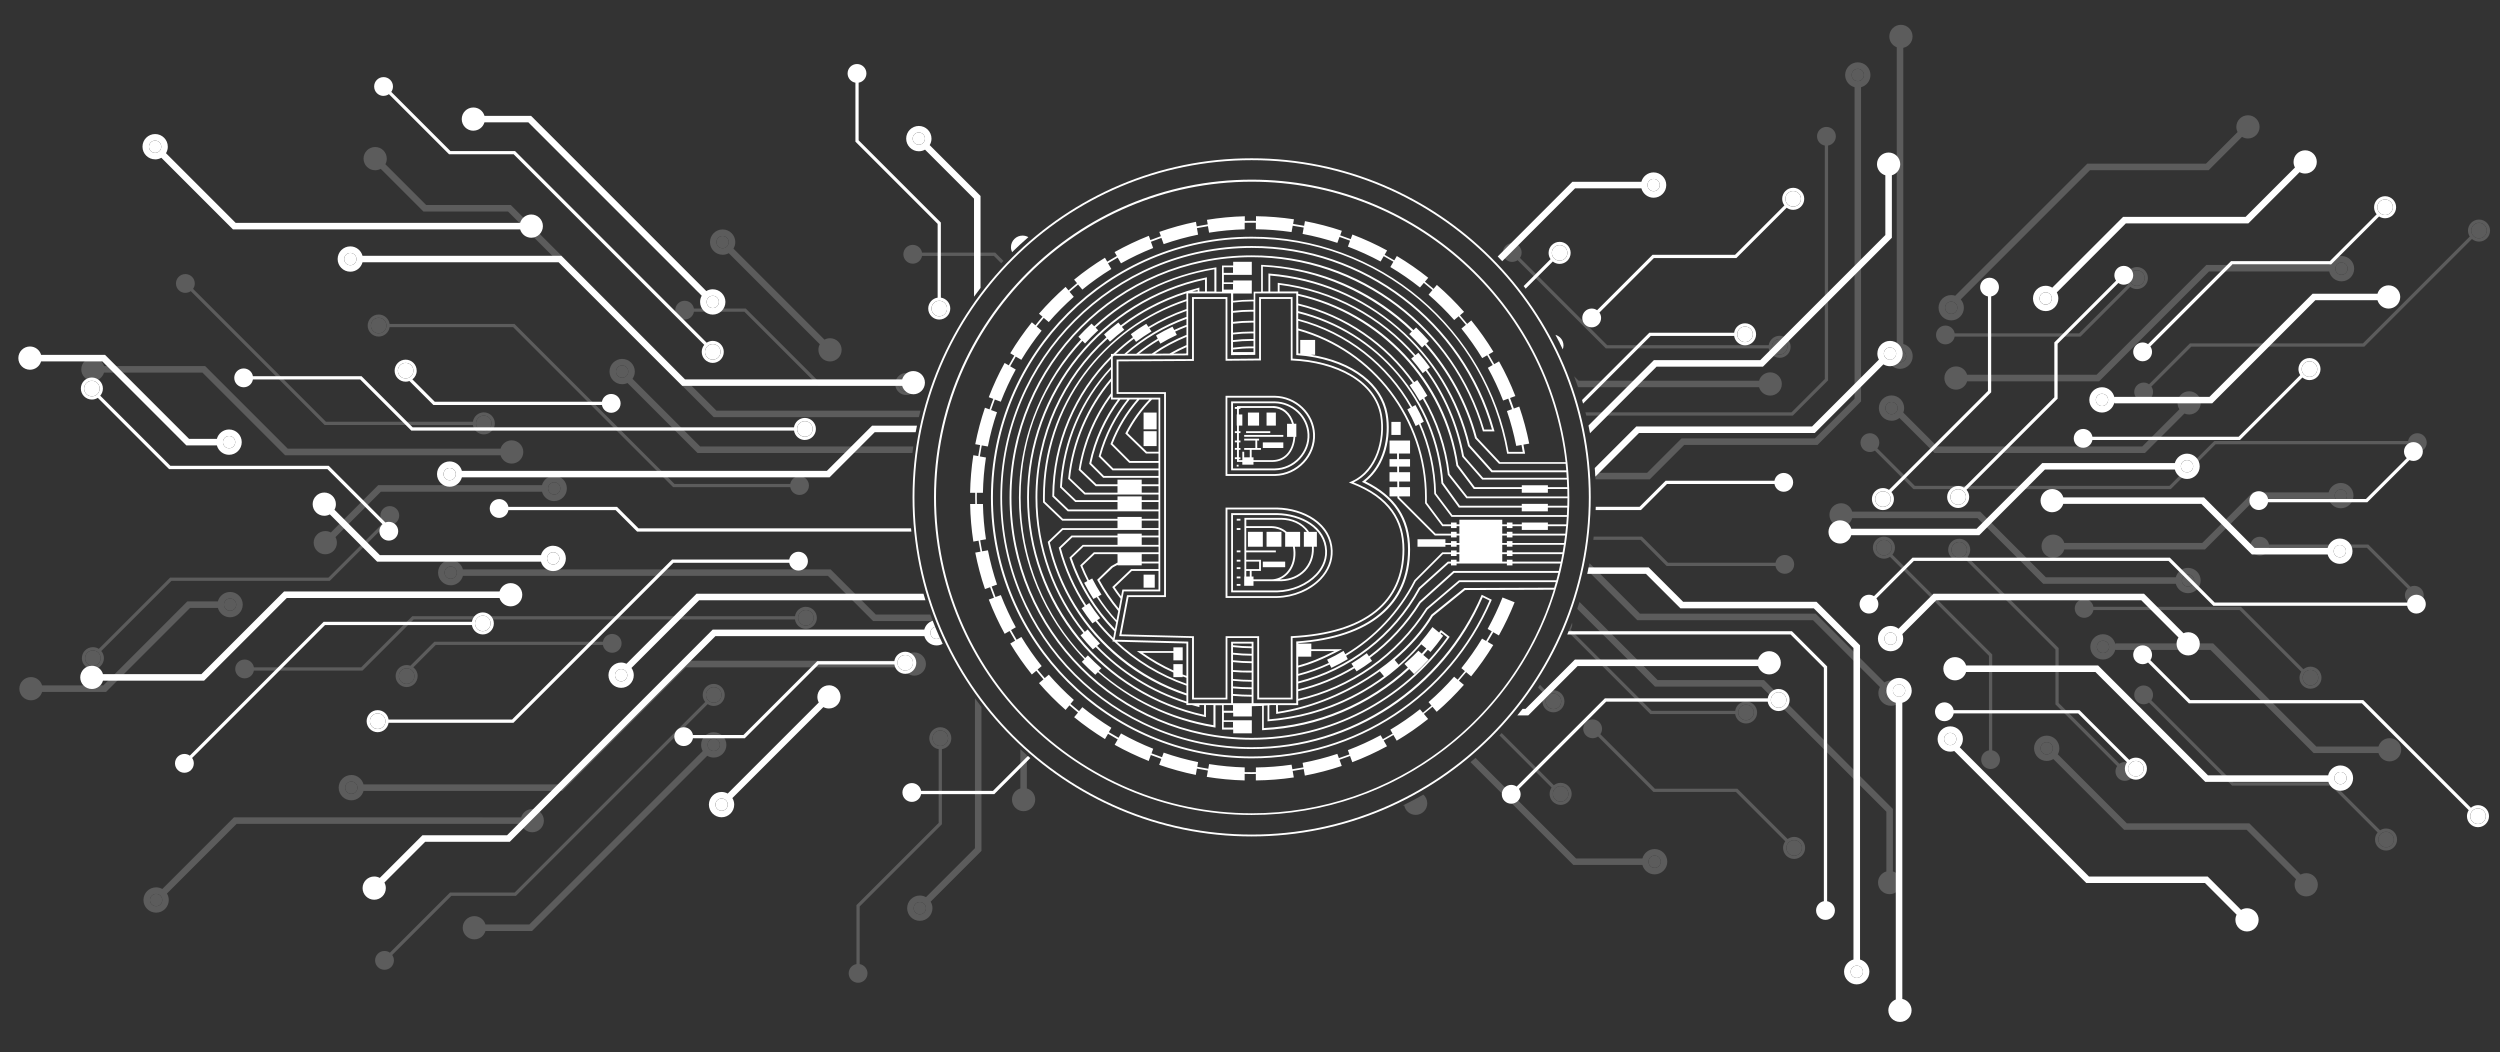 <?xml version="1.0" encoding="UTF-8"?> <svg xmlns="http://www.w3.org/2000/svg" id="Ebene_8" version="1.1" viewBox="0 0 1131.38 476.23"><rect x="0" y="0" width="1131.38" height="476.23" fill="#333333" stroke="none"/><defs><style> .st0 { fill: #fff; } .st1 { opacity: .2; } </style></defs><g id="Linien"><g class="st1"><circle class="st0" cx="323.01" cy="337.09" r="2.78"></circle><circle class="st0" cx="323.01" cy="314.48" r="3.52"></circle><path class="st0" d="M429.04,334.08c0-1.94-1.58-3.52-3.52-3.52s-3.52,1.58-3.52,3.52,1.58,3.52,3.52,3.52,3.52-1.58,3.52-3.52Z"></path><circle class="st0" cx="281.55" cy="168.15" r="2.78"></circle><circle class="st0" cx="70.65" cy="407.32" r="2.78"></circle><circle class="st0" cx="171.37" cy="147.33" r="3.52"></circle><path class="st0" d="M104.13,276.4c1.53,0,2.78-1.25,2.78-2.78s-1.25-2.78-2.78-2.78-2.78,1.25-2.78,2.78,1.25,2.78,2.78,2.78Z"></path><path class="st0" d="M250.81,223.81c1.53,0,2.78-1.25,2.78-2.78s-1.25-2.78-2.78-2.78-2.78,1.25-2.78,2.78,1.25,2.78,2.78,2.78Z"></path><path class="st0" d="M790.17,325.93c1.94,0,3.52-1.58,3.52-3.52s-1.58-3.52-3.52-3.52-3.52,1.58-3.52,3.52,1.58,3.52,3.52,3.52Z"></path><path class="st0" d="M748.8,392.75c1.53,0,2.78-1.25,2.78-2.78s-1.25-2.78-2.78-2.78c-1.43,0-2.6,1.08-2.76,2.46v.63c.15,1.39,1.33,2.46,2.76,2.46h0Z"></path><circle class="st0" cx="203.96" cy="259.15" r="2.78"></circle><path class="st0" d="M416.26,408.22c-1.53,0-2.78,1.25-2.78,2.78s1.25,2.78,2.78,2.78,2.78-1.25,2.78-2.78-1.25-2.78-2.78-2.78Z"></path><circle class="st0" cx="706.26" cy="359.28" r="3.52"></circle><circle class="st0" cx="703.01" cy="317.36" r="3.52"></circle><path class="st0" d="M811.95,380.21c-1.94,0-3.52,1.58-3.52,3.52s1.58,3.52,3.52,3.52,3.52-1.58,3.52-3.52-1.58-3.52-3.52-3.52Z"></path><path class="st0" d="M857.09,161.2c0,1.53,1.25,2.78,2.78,2.78s2.78-1.25,2.78-2.78-1.25-2.78-2.78-2.78-2.78,1.25-2.78,2.78Z"></path><circle class="st0" cx="805.37" cy="156.94" r="3.52"></circle><path class="st0" d="M964.97,128.66c.58.44,1.31.7,2.09.7,1.94,0,3.52-1.58,3.52-3.52s-1.58-3.52-3.52-3.52-3.52,1.58-3.52,3.52c0,.78.26,1.51.7,2.09l.73.73h0Z"></path><circle class="st0" cx="42.03" cy="297.87" r="3.52"></circle><circle class="st0" cx="1059.64" cy="121.57" r="2.78"></circle><circle class="st0" cx="856.02" cy="184.7" r="2.78"></circle><path class="st0" d="M327.01,112.36c1.53,0,2.78-1.25,2.78-2.78s-1.25-2.78-2.78-2.78-2.78,1.25-2.78,2.78,1.25,2.78,2.78,2.78Z"></path><path class="st0" d="M184.02,302.45c-1.94,0-3.52,1.58-3.52,3.52s1.58,3.52,3.52,3.52,3.52-1.58,3.52-3.52-1.58-3.52-3.52-3.52Z"></path><path class="st0" d="M364.71,276.07c-1.94,0-3.52,1.58-3.52,3.52s1.58,3.52,3.52,3.52,3.52-1.58,3.52-3.52-1.58-3.52-3.52-3.52Z"></path><circle class="st0" cx="158.99" cy="356.46" r="2.78"></circle><path class="st0" d="M410.11,177.29c1.94,0,3.52-1.58,3.52-3.52s-1.58-3.52-3.52-3.52-3.52,1.58-3.52,3.52,1.58,3.52,3.52,3.52Z"></path><circle class="st0" cx="218.94" cy="191.59" r="3.52"></circle><circle class="st0" cx="883.03" cy="139.27" r="2.78"></circle><path class="st0" d="M1059.35,227.06c1.53,0,2.78-1.25,2.78-2.78s-1.25-2.78-2.78-2.78-2.78,1.25-2.78,2.78,1.25,2.78,2.78,2.78Z"></path><path class="st0" d="M1045.61,310.2c1.94,0,3.52-1.58,3.52-3.52s-1.58-3.52-3.52-3.52-3.52,1.58-3.52,3.52,1.58,3.52,3.52,3.52Z"></path><path class="st0" d="M886.63,245.28c-1.94,0-3.52,1.58-3.52,3.52s1.58,3.52,3.52,3.52,3.52-1.58,3.52-3.52-1.58-3.52-3.52-3.52h0Z"></path><path class="st0" d="M1121.88,100.83c-1.94,0-3.52,1.58-3.52,3.52s1.58,3.52,3.52,3.52,3.52-1.58,3.52-3.52-1.58-3.52-3.52-3.52Z"></path><circle class="st0" cx="1079.83" cy="379.94" r="3.52"></circle><path class="st0" d="M926.23,335.87c-1.53,0-2.78,1.25-2.78,2.78s1.25,2.78,2.78,2.78,2.78-1.25,2.78-2.78-1.25-2.78-2.78-2.78Z"></path><circle class="st0" cx="990.19" cy="262.7" r="2.78"></circle><circle class="st0" cx="951.71" cy="292.74" r="2.78"></circle><circle class="st0" cx="855.78" cy="313.7" r="2.78"></circle><circle class="st0" cx="852.58" cy="247.85" r="3.52"></circle><path class="st0" d="M843.52,33.93c0-1.53-1.25-2.78-2.78-2.78s-2.78,1.25-2.78,2.78,1.25,2.78,2.78,2.78,2.78-1.25,2.78-2.78Z"></path><path class="st0" d="M811.36,188.07l15.94-15.94v-106.25c2-.34,3.52-2.09,3.52-4.19,0-2.35-1.9-4.26-4.26-4.26s-4.26,1.9-4.26,4.26c0,2.09,1.52,3.84,3.52,4.19v105.64l-15.08,15.08h-93.25c.12.49.25.99.37,1.47h93.5,0Z"></path><path class="st0" d="M1053.82,225.76c.65,2.45,2.88,4.26,5.53,4.26,3.16,0,5.73-2.57,5.73-5.73s-2.57-5.73-5.73-5.73c-2.65,0-4.88,1.81-5.53,4.26h-34.29l-22.88,22.88h-62.46c-.64-2.19-2.65-3.78-5.04-3.78-2.9,0-5.26,2.35-5.26,5.26s2.35,5.26,5.26,5.26c2.39,0,4.4-1.59,5.04-3.78h63.68l22.88-22.88h33.06ZM1059.35,221.51c1.53,0,2.78,1.25,2.78,2.78s-1.25,2.78-2.78,2.78-2.78-1.25-2.78-2.78,1.25-2.78,2.78-2.78Z"></path><path class="st0" d="M357.64,220.48c.34,2,2.09,3.52,4.19,3.52,2.35,0,4.26-1.9,4.26-4.26s-1.9-4.26-4.26-4.26c-2.09,0-3.84,1.52-4.19,3.52h-52.41l-72.4-72.4h-56.51c-.36-2.4-2.43-4.26-4.94-4.26-2.76,0-4.99,2.24-4.99,4.99s2.24,4.99,4.99,4.99c2.5,0,4.58-1.86,4.94-4.26h55.91l72.4,72.4h53.02ZM171.37,150.85c-1.94,0-3.52-1.58-3.52-3.52s1.58-3.52,3.52-3.52,3.52,1.58,3.52,3.52-1.58,3.52-3.52,3.52Z"></path><path class="st0" d="M948.75,169.6h-58.52c-.64-2.19-2.65-3.78-5.04-3.78-2.9,0-5.26,2.35-5.26,5.26s2.35,5.26,5.26,5.26c2.39,0,4.4-1.59,5.04-3.78h59.75l49.72-49.72h54.37c.57,2.56,2.85,4.48,5.59,4.48,3.16,0,5.73-2.57,5.73-5.73s-2.57-5.73-5.73-5.73c-2.57,0-4.75,1.7-5.47,4.03h-55.7l-49.72,49.72h-.01ZM1059.64,118.8c1.53,0,2.78,1.25,2.78,2.78s-1.25,2.78-2.78,2.78-2.78-1.25-2.78-2.78,1.25-2.78,2.78-2.78Z"></path><path class="st0" d="M856.02,190.43c1.36,0,2.6-.48,3.59-1.27l15.84,15.84h95.26l17.86-17.86c.65.29,1.37.45,2.13.45,2.9,0,5.26-2.35,5.26-5.26s-2.35-5.26-5.26-5.26-5.26,2.35-5.26,5.26c0,1.07.32,2.06.87,2.88l-16.83,16.83h-92.82l-15.31-15.31c.25-.64.38-1.32.38-2.05,0-3.16-2.57-5.73-5.73-5.73s-5.73,2.57-5.73,5.73,2.57,5.73,5.73,5.73h.01ZM856.02,181.92c1.53,0,2.78,1.25,2.78,2.78s-1.25,2.78-2.78,2.78-2.78-1.25-2.78-2.78,1.25-2.78,2.78-2.78Z"></path><path class="st0" d="M883.03,145c3.16,0,5.73-2.57,5.73-5.73,0-1.44-.54-2.75-1.42-3.76l58.48-58.48h53.71l15.1-15.1c.78.48,1.7.75,2.69.75,2.9,0,5.26-2.35,5.26-5.26s-2.35-5.26-5.26-5.26-5.26,2.35-5.26,5.26c0,.84.2,1.64.56,2.34l-14.32,14.32h-53.71l-59.75,59.75c-.57-.19-1.19-.3-1.82-.3-3.16,0-5.73,2.57-5.73,5.73s2.57,5.73,5.73,5.73h0ZM883.03,136.49c1.53,0,2.78,1.25,2.78,2.78s-1.25,2.78-2.78,2.78-2.78-1.25-2.78-2.78,1.25-2.78,2.78-2.78Z"></path><path class="st0" d="M746.59,216.94l15.57-15.57h60.35l19.71-19.71V39.47c2.45-.65,4.26-2.88,4.26-5.53,0-3.16-2.57-5.73-5.73-5.73s-5.73,2.57-5.73,5.73c0,2.65,1.81,4.88,4.26,5.53v140.97l-17.97,17.97h-60.35l-15.57,15.57h-23.5c.07.99.13,1.96.18,2.95h24.55-.01ZM837.97,33.93c0-1.53,1.25-2.78,2.78-2.78s2.78,1.25,2.78,2.78-1.25,2.78-2.78,2.78-2.78-1.25-2.78-2.78Z"></path><path class="st0" d="M796.07,175.25c.64,2.19,2.65,3.78,5.04,3.78,2.9,0,5.26-2.35,5.26-5.26s-2.35-5.26-5.26-5.26c-2.39,0-4.4,1.59-5.04,3.78h-81.67l-2.02-2.02c.62,1.64,1.2,3.29,1.77,4.97h81.92Z"></path><path class="st0" d="M327.01,115.31c1.01,0,1.96-.26,2.78-.73l41.22,41.22c-.42.75-.64,1.61-.64,2.52,0,2.9,2.35,5.26,5.26,5.26s5.26-2.35,5.26-5.26-2.35-5.26-5.26-5.26c-.92,0-1.77.24-2.52.64l-41.18-41.18c.52-.87.83-1.88.83-2.96,0-3.16-2.57-5.73-5.73-5.73s-5.73,2.57-5.73,5.73,2.57,5.73,5.73,5.73h-.01ZM327.01,106.79c1.53,0,2.78,1.25,2.78,2.78s-1.25,2.78-2.78,2.78-2.78-1.25-2.78-2.78,1.25-2.78,2.78-2.78Z"></path><path class="st0" d="M854.14,161.2c0,3.16,2.57,5.73,5.73,5.73s5.73-2.57,5.73-5.73c0-2.65-1.81-4.88-4.26-5.53V21.64c2.39-.49,4.19-2.6,4.19-5.15,0-2.9-2.35-5.26-5.26-5.26s-5.26,2.35-5.26,5.26c0,2.24,1.4,4.14,3.37,4.9v134.27c-2.45.65-4.26,2.88-4.26,5.53h.01ZM859.87,158.42c1.53,0,2.78,1.25,2.78,2.78s-1.25,2.78-2.78,2.78-2.78-1.25-2.78-2.78,1.25-2.78,2.78-2.78Z"></path><path class="st0" d="M316.86,202.05l-30.62-30.62c.65-.93,1.05-2.06,1.05-3.28,0-3.16-2.57-5.73-5.73-5.73s-5.73,2.57-5.73,5.73,2.57,5.73,5.73,5.73c.87,0,1.69-.2,2.41-.55l31.67,31.67h97.27c.13-.99.26-1.97.4-2.95h-96.45ZM281.55,170.93c-1.53,0-2.78-1.25-2.78-2.78s1.25-2.78,2.78-2.78,2.78,1.25,2.78,2.78-1.25,2.78-2.78,2.78Z"></path><path class="st0" d="M324.21,185.83l-93.07-93.07h-38.29l-18.45-18.45c.42-.75.64-1.61.64-2.52,0-2.9-2.35-5.26-5.26-5.26s-5.26,2.35-5.26,5.26,2.35,5.26,5.26,5.26c.92,0,1.77-.24,2.52-.64l19.31,19.31h38.29l92.64,92.64.43.43h92.87c.24-.99.48-1.97.73-2.95h-92.37,0Z"></path><path class="st0" d="M1121.88,99.36c-2.76,0-4.99,2.24-4.99,4.99,0,1,.3,1.93.8,2.7l-48.37,48.37h-78.29l-18.48,18.48c-.69-.49-1.53-.77-2.44-.77-2.35,0-4.26,1.9-4.26,4.26s1.9,4.26,4.26,4.26,4.26-1.9,4.26-4.26c0-.9-.29-1.75-.77-2.44l18.05-18.05h78.29l48.74-48.74c.87.74,1.99,1.18,3.21,1.18,2.76,0,4.99-2.24,4.99-4.99s-2.24-4.99-4.99-4.99h0ZM1121.88,107.86c-1.94,0-3.52-1.58-3.52-3.52s1.58-3.52,3.52-3.52,3.52,1.58,3.52,3.52-1.58,3.52-3.52,3.52Z"></path><path class="st0" d="M880.4,155.85c2.09,0,3.84-1.52,4.19-3.52h56.94l22.52-22.52c.84.64,1.88,1.02,3.01,1.02,2.76,0,4.99-2.24,4.99-4.99s-2.24-4.99-4.99-4.99-4.99,2.24-4.99,4.99c0,1.09.36,2.09.95,2.91l-22.1,22.1h-56.32c-.34-2-2.09-3.52-4.19-3.52-2.35,0-4.26,1.9-4.26,4.26s1.9,4.26,4.26,4.26h-.01ZM967.06,122.31c1.94,0,3.52,1.58,3.52,3.52s-1.58,3.52-3.52,3.52c-.78,0-1.51-.26-2.09-.7l-.73-.73c-.44-.58-.7-1.31-.7-2.09,0-1.94,1.58-3.52,3.52-3.52h0Z"></path><path class="st0" d="M684.36,118.52c.9,0,1.75-.29,2.44-.77l39.72,39.72.21.21h73.7c.36,2.4,2.43,4.26,4.94,4.26,2.76,0,4.99-2.24,4.99-4.99s-2.24-4.99-4.99-4.99c-2.5,0-4.58,1.86-4.94,4.26h-73.09l-39.49-39.49c.49-.69.77-1.53.77-2.44,0-2.35-1.9-4.26-4.26-4.26s-4.26,1.9-4.26,4.26,1.9,4.26,4.26,4.26h0ZM805.37,153.42c1.94,0,3.52,1.58,3.52,3.52s-1.58,3.52-3.52,3.52-3.52-1.58-3.52-3.52,1.58-3.52,3.52-3.52Z"></path><path class="st0" d="M309.86,144.61c2.09,0,3.84-1.52,4.19-3.52h22.83l33.42,33.42h34.88c.36,2.4,2.43,4.26,4.94,4.26,2.76,0,4.99-2.24,4.99-4.99s-2.24-4.99-4.99-4.99c-2.5,0-4.58,1.86-4.94,4.26h-34.27l-33.42-33.42h-23.45c-.34-2-2.09-3.52-4.19-3.52-2.35,0-4.26,1.9-4.26,4.26s1.9,4.26,4.26,4.26h.01ZM410.11,170.25c1.94,0,3.52,1.58,3.52,3.52s-1.58,3.52-3.52,3.52-3.52-1.58-3.52-3.52,1.58-3.52,3.52-3.52Z"></path><path class="st0" d="M450.4,114.33h-33.13c-.34-2-2.09-3.52-4.19-3.52-2.35,0-4.26,1.9-4.26,4.26s1.9,4.26,4.26,4.26c2.09,0,3.84-1.52,4.19-3.52h32.51l3.34,3.34c.33-.36.68-.71,1.01-1.07l-3.75-3.75h.01Z"></path><path class="st0" d="M1093.98,196.05c-2.09,0-3.84,1.52-4.19,3.52h-87.7l-20.3,20.3h-115.24l-16.96-16.96c.56-.73.89-1.62.89-2.6,0-2.35-1.9-4.26-4.26-4.26s-4.26,1.9-4.26,4.26,1.9,4.26,4.26,4.26c.83,0,1.61-.24,2.27-.65l17.43,17.43h116.46l20.3-20.3h87.09c.34,2,2.09,3.52,4.19,3.52,2.35,0,4.26-1.9,4.26-4.26s-1.9-4.26-4.26-4.26h0Z"></path><path class="st0" d="M699.12,314.22l.08-.08c-.74.87-1.19,2-1.19,3.23,0,2.76,2.24,4.99,4.99,4.99s4.99-2.24,4.99-4.99-2.24-4.99-4.99-4.99c-1.24,0-2.35.45-3.23,1.19l.39-.39-3.28-3.28c-.27.42-.56.83-.83,1.25l3.07,3.07h0ZM703.01,313.85c1.94,0,3.52,1.58,3.52,3.52s-1.58,3.52-3.52,3.52-3.52-1.58-3.52-3.52,1.58-3.52,3.52-3.52Z"></path><path class="st0" d="M250.81,226.76c3.16,0,5.73-2.57,5.73-5.73s-2.57-5.73-5.73-5.73c-2.65,0-4.88,1.81-5.53,4.26h-74.14l-21.41,21.41c-.75-.42-1.61-.64-2.52-.64-2.9,0-5.26,2.35-5.26,5.26s2.35,5.26,5.26,5.26,5.26-2.35,5.26-5.26c0-.92-.24-1.77-.64-2.52l20.54-20.54h72.92c.65,2.45,2.88,4.26,5.53,4.26h-.01ZM250.81,218.25c1.53,0,2.78,1.25,2.78,2.78s-1.25,2.78-2.78,2.78-2.78-1.25-2.78-2.78,1.25-2.78,2.78-2.78Z"></path><path class="st0" d="M838.22,231.52c-.64-2.19-2.65-3.78-5.04-3.78-2.9,0-5.26,2.35-5.26,5.26s2.35,5.26,5.26,5.26c2.39,0,4.4-1.59,5.04-3.78h56.72l29.71,29.71h60.01c.65,2.45,2.88,4.26,5.53,4.26,3.16,0,5.73-2.57,5.73-5.73s-2.57-5.73-5.73-5.73c-2.65,0-4.88,1.81-5.53,4.26h-58.8l-29.71-29.71h-57.94.01ZM990.19,259.92c1.53,0,2.78,1.25,2.78,2.78s-1.25,2.78-2.78,2.78-2.78-1.25-2.78-2.78,1.25-2.78,2.78-2.78Z"></path><path class="st0" d="M855.78,319.43c3.16,0,5.73-2.57,5.73-5.73s-2.57-5.73-5.73-5.73c-1.09,0-2.12.31-2.99.84l-31.08-31.08h-79.54l-22.85-22.85c-.23,1.15-.46,2.31-.71,3.45l22.35,22.35h79.54l30.25,30.25c-.45.82-.7,1.76-.7,2.75,0,3.16,2.57,5.73,5.73,5.73h-.01ZM855.78,310.91c1.53,0,2.78,1.25,2.78,2.78s-1.25,2.78-2.78,2.78-2.78-1.25-2.78-2.78,1.25-2.78,2.78-2.78Z"></path><path class="st0" d="M158.99,350.73c-3.16,0-5.73,2.57-5.73,5.73s2.57,5.73,5.73,5.73c2.65,0,4.88-1.81,5.53-4.26h89.99l55.94-55.94h98.29c.64,2.19,2.65,3.78,5.04,3.78,2.9,0,5.26-2.35,5.26-5.26s-2.35-5.26-5.26-5.26c-2.39,0-4.4,1.59-5.04,3.78h-99.52l-55.94,55.94h-88.77c-.65-2.45-2.88-4.26-5.53-4.26h0ZM158.99,359.25c-1.53,0-2.78-1.25-2.78-2.78s1.25-2.78,2.78-2.78,2.78,1.25,2.78,2.78-1.25,2.78-2.78,2.78Z"></path><path class="st0" d="M323.01,331.36c-3.16,0-5.73,2.57-5.73,5.73,0,1.02.27,1.97.74,2.81l-78.47,78.47h-19.85c-.64-2.19-2.65-3.78-5.04-3.78-2.9,0-5.26,2.35-5.26,5.26s2.35,5.26,5.26,5.26c2.39,0,4.4-1.59,5.04-3.78h21.07l79.3-79.3c.86.51,1.86.81,2.93.81,3.16,0,5.73-2.57,5.73-5.73s-2.57-5.73-5.73-5.73h.01ZM323.01,339.86c-1.53,0-2.78-1.25-2.78-2.78s1.25-2.78,2.78-2.78,2.78,1.25,2.78,2.78-1.25,2.78-2.78,2.78Z"></path><path class="st0" d="M441.23,383.83l-22.17,22.17.02.02c-.83-.48-1.8-.75-2.82-.75-3.16,0-5.73,2.57-5.73,5.73s2.57,5.73,5.73,5.73,5.73-2.57,5.73-5.73c0-1.08-.31-2.08-.82-2.94l23-23v-65.11c-1-1.3-1.99-2.6-2.95-3.92v67.82-.02ZM416.26,413.78c-1.53,0-2.78-1.25-2.78-2.78s1.25-2.78,2.78-2.78,2.78,1.25,2.78,2.78-1.25,2.78-2.78,2.78Z"></path><path class="st0" d="M712.03,391.44h31.24c.65,2.45,2.88,4.26,5.53,4.26,3.16,0,5.73-2.57,5.73-5.73s-2.57-5.73-5.73-5.73c-2.65,0-4.88,1.81-5.53,4.26h-30.02l-45.51-45.51c-.75.64-1.51,1.27-2.27,1.9l46.56,46.56h0ZM746.04,389.65c.15-1.39,1.33-2.46,2.76-2.46,1.53,0,2.78,1.25,2.78,2.78s-1.25,2.78-2.78,2.78c-1.43,0-2.6-1.08-2.76-2.46v-.63h0Z"></path><path class="st0" d="M748.94,310.72h48.12l56.62,56.62v27.03c-2.19.64-3.78,2.65-3.78,5.04,0,2.9,2.35,5.26,5.26,5.26s5.26-2.35,5.26-5.26c0-2.39-1.59-4.4-3.78-5.04v-28.26l-58.34-58.34h-48.12l-35.36-35.36c-.33,1.05-.69,2.09-1.05,3.13l35.18,35.18Z"></path><path class="st0" d="M396.34,278.12l-20.44-20.44h-166.4c-.65-2.45-2.88-4.26-5.53-4.26-3.16,0-5.73,2.57-5.73,5.73s2.57,5.73,5.73,5.73c2.65,0,4.88-1.81,5.53-4.26h165.19l20.44,20.44h27.03c-.38-.98-.75-1.96-1.12-2.95h-24.7ZM203.96,261.93c-1.53,0-2.78-1.25-2.78-2.78s1.25-2.78,2.78-2.78,2.78,1.25,2.78,2.78-1.25,2.78-2.78,2.78Z"></path><path class="st0" d="M461.75,356.81c-2.19.64-3.78,2.65-3.78,5.04,0,2.9,2.35,5.26,5.26,5.26s5.26-2.35,5.26-5.26c0-2.39-1.59-4.4-3.78-5.04v-15.09c-1-.87-1.97-1.75-2.95-2.65v17.74h0Z"></path><path class="st0" d="M1045.61,311.68c2.76,0,4.99-2.24,4.99-4.99s-2.24-4.99-4.99-4.99c-1.21,0-2.33.44-3.2,1.17l-28.27-28.27h-66.76c-.34-2-2.09-3.52-4.19-3.52-2.35,0-4.26,1.9-4.26,4.26s1.9,4.26,4.26,4.26c2.09,0,3.84-1.52,4.19-3.52h66.16l27.9,27.9c-.51.78-.81,1.71-.81,2.72,0,2.76,2.24,4.99,4.99,4.99h-.01ZM1045.61,303.17c1.94,0,3.52,1.58,3.52,3.52s-1.58,3.52-3.52,3.52-3.52-1.58-3.52-3.52,1.58-3.52,3.52-3.52Z"></path><path class="st0" d="M702.17,356.43c-.56.81-.89,1.78-.89,2.84,0,2.76,2.24,4.99,4.99,4.99s4.99-2.24,4.99-4.99-2.24-4.99-4.99-4.99c-1.17,0-2.24.4-3.08,1.07l-23.61-23.61c-.33.36-.68.71-1.02,1.06l23.62,23.62h-.01ZM706.26,355.76c1.94,0,3.52,1.58,3.52,3.52s-1.58,3.52-3.52,3.52-3.52-1.58-3.52-3.52,1.58-3.52,3.52-3.52Z"></path><path class="st0" d="M364.71,274.6c-2.5,0-4.58,1.86-4.94,4.26h-173.18l-23.13,23.13h-48.56c-.34-2-2.09-3.52-4.19-3.52-2.35,0-4.26,1.9-4.26,4.26s1.9,4.26,4.26,4.26c2.09,0,3.84-1.52,4.19-3.52h49.16l23.13-23.13h172.56c.36,2.4,2.43,4.26,4.94,4.26,2.76,0,4.99-2.24,4.99-4.99s-2.24-4.99-4.99-4.99h.01ZM364.71,283.11c-1.94,0-3.52-1.58-3.52-3.52s1.58-3.52,3.52-3.52,3.52,1.58,3.52,3.52-1.58,3.52-3.52,3.52Z"></path><path class="st0" d="M961.59,353.39c2.35,0,4.26-1.9,4.26-4.26s-1.9-4.26-4.26-4.26c-.9,0-1.75.29-2.44.77l-27.5-27.5v-24.84l-41.24-41.24c.76-.88,1.22-2.01,1.22-3.26,0-2.76-2.24-4.99-4.99-4.99s-4.99,2.24-4.99,4.99,2.24,4.99,4.99,4.99c.98,0,1.88-.29,2.65-.77l40.9,40.9v24.84l27.94,27.94c-.49.69-.77,1.53-.77,2.44,0,2.35,1.9,4.26,4.26,4.26h-.02ZM886.63,252.32c-1.94,0-3.52-1.58-3.52-3.52s1.58-3.52,3.52-3.52,3.52,1.58,3.52,3.52-1.58,3.52-3.52,3.52Z"></path><path class="st0" d="M901.58,339.58v-43.4l-45.16-45.16c.71-.87,1.14-1.97,1.14-3.18,0-2.76-2.24-4.99-4.99-4.99s-4.99,2.24-4.99,4.99,2.24,4.99,4.99,4.99c1.01,0,1.96-.31,2.75-.83l44.78,44.78v42.79c-2,.34-3.52,2.09-3.52,4.19,0,2.35,1.9,4.26,4.26,4.26s4.26-1.9,4.26-4.26c0-2.09-1.52-3.84-3.52-4.19h.01ZM852.58,251.37c-1.94,0-3.52-1.58-3.52-3.52s1.58-3.52,3.52-3.52,3.52,1.58,3.52,3.52-1.58,3.52-3.52,3.52Z"></path><path class="st0" d="M746.88,323.16h38.37c.36,2.4,2.43,4.26,4.94,4.26,2.76,0,4.99-2.24,4.99-4.99s-2.24-4.99-4.99-4.99c-2.5,0-4.58,1.86-4.94,4.26h-37.75l-36.75-36.75c.49-.69.77-1.53.77-2.44,0-.24-.02-.46-.06-.7-.56,1.42-1.14,2.81-1.74,4.2l37.15,37.15h0ZM790.17,318.91c1.94,0,3.52,1.58,3.52,3.52s-1.58,3.52-3.52,3.52-3.52-1.58-3.52-3.52,1.58-3.52,3.52-3.52Z"></path><path class="st0" d="M389.05,436.3v-26.08l37-37,.21-.21v-33.98c2.4-.36,4.26-2.43,4.26-4.94,0-2.76-2.24-4.99-4.99-4.99s-4.99,2.24-4.99,4.99c0,2.5,1.86,4.58,4.26,4.94v33.37l-37,37-.21.21v26.69c-2,.34-3.52,2.09-3.52,4.19,0,2.35,1.9,4.26,4.26,4.26s4.26-1.9,4.26-4.26c0-2.09-1.52-3.84-3.52-4.19h0ZM422.02,334.08c0-1.94,1.58-3.52,3.52-3.52s3.52,1.58,3.52,3.52-1.58,3.52-3.52,3.52-3.52-1.58-3.52-3.52Z"></path><path class="st0" d="M272.85,291.89c.34,2,2.09,3.52,4.19,3.52,2.35,0,4.26-1.9,4.26-4.26s-1.9-4.26-4.26-4.26c-2.09,0-3.84,1.52-4.19,3.52h-76.27l-10.86,10.86c-.54-.19-1.11-.31-1.7-.31-2.76,0-4.99,2.24-4.99,4.99s2.24,4.99,4.99,4.99,4.99-2.24,4.99-4.99c0-1.61-.76-3.03-1.95-3.95l10.12-10.12h75.66ZM187.54,305.97c0,1.94-1.58,3.52-3.52,3.52s-3.52-1.58-3.52-3.52,1.58-3.52,3.52-3.52,3.52,1.58,3.52,3.52Z"></path><path class="st0" d="M149.23,262.88l25.63-25.63c.48.19,1,.3,1.55.3,2.35,0,4.26-1.9,4.26-4.26s-1.9-4.26-4.26-4.26-4.26,1.9-4.26,4.26c0,1.26.55,2.39,1.42,3.16l-24.94,24.94h-71.65l-32.26,32.26c-.77-.5-1.69-.78-2.68-.78-2.76,0-4.99,2.24-4.99,4.99s2.24,4.99,4.99,4.99,4.99-2.24,4.99-4.99c0-1.24-.45-2.37-1.2-3.23l31.75-31.75h71.65ZM42.03,301.39c-1.94,0-3.52-1.58-3.52-3.52s1.58-3.52,3.52-3.52,3.52,1.58,3.52,3.52-1.58,3.52-3.52,3.52Z"></path><path class="st0" d="M98.6,275.09c.65,2.45,2.88,4.26,5.53,4.26,3.16,0,5.73-2.57,5.73-5.73s-2.57-5.73-5.73-5.73c-2.65,0-4.88,1.81-5.53,4.26h-13.8l-38.04,38.04h-27.71c-.64-2.19-2.65-3.78-5.04-3.78-2.9,0-5.26,2.35-5.26,5.26s2.35,5.26,5.26,5.26c2.39,0,4.4-1.59,5.04-3.78h28.93l38.04-38.04h12.57ZM104.13,270.85c1.53,0,2.78,1.25,2.78,2.78s-1.25,2.78-2.78,2.78-2.78-1.25-2.78-2.78,1.25-2.78,2.78-2.78Z"></path><path class="st0" d="M233.51,405.39l86.74-86.74c.78.52,1.74.83,2.75.83,2.76,0,4.99-2.24,4.99-4.99s-2.24-4.99-4.99-4.99-4.99,2.24-4.99,4.99c0,1.2.43,2.32,1.14,3.18l-86.26,86.26h-29.24l-27.2,27.2c-.69-.49-1.53-.77-2.44-.77-2.35,0-4.26,1.9-4.26,4.26s1.9,4.26,4.26,4.26,4.26-1.9,4.26-4.26c0-.9-.29-1.75-.77-2.44l26.76-26.76h29.26ZM323.01,310.96c1.94,0,3.52,1.58,3.52,3.52s-1.58,3.52-3.52,3.52-3.52-1.58-3.52-3.52,1.58-3.52,3.52-3.52Z"></path><path class="st0" d="M235.84,372.86c.64,2.19,2.65,3.78,5.04,3.78,2.9,0,5.26-2.35,5.26-5.26s-2.35-5.26-5.26-5.26c-2.39,0-4.4,1.59-5.04,3.78H105.87l-32.41,32.41c-.83-.46-1.78-.74-2.81-.74-3.16,0-5.73,2.57-5.73,5.73s2.57,5.73,5.73,5.73,5.73-2.57,5.73-5.73c0-1.07-.3-2.07-.82-2.94l31.52-31.52h128.76ZM70.65,410.1c-1.53,0-2.78-1.25-2.78-2.78s1.25-2.78,2.78-2.78,2.78,1.25,2.78,2.78-1.25,2.78-2.78,2.78Z"></path><path class="st0" d="M1081.42,334.06c-2.39,0-4.4,1.59-5.04,3.78h-28.13l-46.67-46.67h-44.25v.49c-.51-2.64-2.83-4.65-5.63-4.65-3.16,0-5.73,2.57-5.73,5.73s2.57,5.73,5.73,5.73c2.79,0,5.11-2.01,5.63-4.65v.3h43.03l46.67,46.67h29.35c.64,2.19,2.65,3.78,5.04,3.78,2.9,0,5.26-2.35,5.26-5.26s-2.35-5.26-5.26-5.26h0ZM951.71,295.53c-1.53,0-2.78-1.25-2.78-2.78s1.25-2.78,2.78-2.78,2.78,1.25,2.78,2.78-1.25,2.78-2.78,2.78Z"></path><path class="st0" d="M1043.67,395.17c-.92,0-1.77.24-2.52.64l-23.21-23.21h-55.45l-31.22-31.22c.44-.81.7-1.75.7-2.74,0-3.16-2.57-5.73-5.73-5.73s-5.73,2.57-5.73,5.73,2.57,5.73,5.73,5.73c1.11,0,2.13-.32,3-.86l32.03,32.03h55.45l22.35,22.35c-.42.75-.64,1.61-.64,2.52,0,2.9,2.35,5.26,5.26,5.26s5.26-2.35,5.26-5.26-2.35-5.26-5.26-5.26h0ZM926.23,341.43c-1.53,0-2.78-1.25-2.78-2.78s1.25-2.78,2.78-2.78,2.78,1.25,2.78,2.78-1.25,2.78-2.78,2.78Z"></path><path class="st0" d="M635.5,364.55c.48,2.41,2.6,4.23,5.15,4.23,2.9,0,5.26-2.35,5.26-5.26,0-1.56-.69-2.96-1.77-3.92-3.04,1.75-6.16,3.4-9.34,4.95h.7,0Z"></path><path class="st0" d="M42.03,172.4c2.39,0,4.4-1.59,5.04-3.78h44.54l37.4,37.4h97.51c.64,2.19,2.65,3.78,5.04,3.78,2.9,0,5.26-2.35,5.26-5.26s-2.35-5.26-5.26-5.26c-2.39,0-4.4,1.59-5.04,3.78h-96.28l-37.4-37.4h-45.76c-.64-2.19-2.65-3.78-5.04-3.78-2.9,0-5.26,2.35-5.26,5.26s2.35,5.26,5.26,5.26Z"></path><path class="st0" d="M1079.83,374.94c-1,0-1.94.3-2.72.81l-21.7-21.7h-44.68l-37.14-37.14c.49-.69.77-1.53.77-2.44,0-2.35-1.9-4.26-4.26-4.26s-4.26,1.9-4.26,4.26,1.9,4.26,4.26,4.26c.9,0,1.75-.29,2.44-.77l37.57,37.57h44.68l21.2,21.2c-.73.87-1.17,1.99-1.17,3.2,0,2.76,2.24,4.99,4.99,4.99s4.99-2.24,4.99-4.99-2.24-4.99-4.99-4.99h.01ZM1079.83,383.45c-1.94,0-3.52-1.58-3.52-3.52s1.58-3.52,3.52-3.52,3.52,1.58,3.52,3.52-1.58,3.52-3.52,3.52Z"></path><path class="st0" d="M811.95,378.74c-1.11,0-2.12.36-2.95.96l-22.77-22.77h-37.32l-24.67-24.67c.49-.69.77-1.53.77-2.44,0-2.35-1.9-4.26-4.26-4.26s-4.26,1.9-4.26,4.26,1.9,4.26,4.26,4.26c.9,0,1.75-.29,2.44-.77l25.09,25.09h37.32l22.33,22.33c-.63.83-1,1.87-1,2.99,0,2.76,2.24,4.99,4.99,4.99s4.99-2.24,4.99-4.99-2.24-4.99-4.99-4.99h.01ZM811.95,387.25c-1.94,0-3.52-1.58-3.52-3.52s1.58-3.52,3.52-3.52,3.52,1.58,3.52,3.52-1.58,3.52-3.52,3.52Z"></path><path class="st0" d="M742.44,244.33l11.82,11.82h49.25c.34,2,2.09,3.52,4.19,3.52,2.35,0,4.26-1.9,4.26-4.26s-1.9-4.26-4.26-4.26c-2.09,0-3.84,1.52-4.19,3.52h-48.63l-11.82-11.82h-21.83c-.06.49-.12.99-.18,1.47h21.41-.01Z"></path><path class="st0" d="M1092.62,265.12c-.63,0-1.22.14-1.77.39l-19.08-19.08h-44.93c-.34-2-2.09-3.52-4.19-3.52-2.35,0-4.26,1.9-4.26,4.26s1.9,4.26,4.26,4.26c2.09,0,3.84-1.52,4.19-3.52h44.31l18.45,18.45c-.77.77-1.25,1.83-1.25,3.02,0,2.35,1.9,4.26,4.26,4.26s4.26-1.9,4.26-4.26-1.9-4.26-4.26-4.26h.01Z"></path><path class="st0" d="M83.9,132.53c.9,0,1.75-.29,2.44-.77l60.57,60.57h67.1c.36,2.4,2.43,4.26,4.94,4.26,2.76,0,4.99-2.24,4.99-4.99s-2.24-4.99-4.99-4.99c-2.5,0-4.58,1.86-4.94,4.26h-66.49l-60.14-60.14c.49-.69.77-1.53.77-2.44,0-2.35-1.9-4.26-4.26-4.26s-4.26,1.9-4.26,4.26,1.9,4.26,4.26,4.26h.01ZM218.94,188.07c1.94,0,3.52,1.58,3.52,3.52s-1.58,3.52-3.52,3.52-3.52-1.58-3.52-3.52,1.58-3.52,3.52-3.52Z"></path></g></g><g id="Ebene_4"><g><path class="st0" d="M925.78,137.84c1.53,0,2.78-1.25,2.78-2.78s-1.25-2.78-2.78-2.78-2.78,1.25-2.78,2.78,1.25,2.78,2.78,2.78Z"></path><path class="st0" d="M705.81,117.96c1.94,0,3.52-1.58,3.52-3.52s-1.58-3.52-3.52-3.52-3.52,1.58-3.52,3.52,1.58,3.52,3.52,3.52Z"></path><path class="st0" d="M1045.16,170.55c1.94,0,3.52-1.58,3.52-3.52s-1.58-3.52-3.52-3.52-3.52,1.58-3.52,3.52,1.58,3.52,3.52,3.52Z"></path><path class="st0" d="M1079.37,97.3c1.94,0,3.52-1.58,3.52-3.52s-1.58-3.52-3.52-3.52-3.52,1.58-3.52,3.52,1.58,3.52,3.52,3.52Z"></path><path class="st0" d="M852.13,222.34c-1.94,0-3.52,1.58-3.52,3.52s1.58,3.52,3.52,3.52,3.52-1.58,3.52-3.52-1.58-3.52-3.52-3.52Z"></path><path class="st0" d="M811.5,93.5c1.94,0,3.52-1.58,3.52-3.52s-1.58-3.52-3.52-3.52-3.52,1.58-3.52,3.52,1.58,3.52,3.52,3.52Z"></path><path class="st0" d="M281.1,302.79c-1.53,0-2.78,1.25-2.78,2.78s1.25,2.78,2.78,2.78,2.78-1.25,2.78-2.78-1.25-2.78-2.78-2.78Z"></path><circle class="st0" cx="415.81" cy="62.72" r="2.78"></circle><path class="st0" d="M322.56,139.41c1.53,0,2.78-1.25,2.78-2.78s-1.25-2.78-2.78-2.78-2.78,1.25-2.78,2.78,1.25,2.78,2.78,2.78Z"></path><path class="st0" d="M748.35,86.53c1.53,0,2.78-1.25,2.78-2.78s-1.25-2.78-2.78-2.78c-1.43,0-2.6,1.08-2.76,2.46v.63c.15,1.39,1.33,2.46,2.76,2.46h0Z"></path><path class="st0" d="M989.74,213.79c1.53,0,2.78-1.25,2.78-2.78s-1.25-2.78-2.78-2.78-2.78,1.25-2.78,2.78,1.25,2.78,2.78,2.78Z"></path><path class="st0" d="M1058.9,252.21c1.53,0,2.78-1.25,2.78-2.78s-1.25-2.78-2.78-2.78-2.78,1.25-2.78,2.78,1.25,2.78,2.78,2.78Z"></path><circle class="st0" cx="951.26" cy="180.97" r="2.78"></circle><path class="st0" d="M203.5,211.79c-1.53,0-2.78,1.25-2.78,2.78s1.25,2.78,2.78,2.78,2.78-1.25,2.78-2.78-1.25-2.78-2.78-2.78Z"></path><path class="st0" d="M364.25,197.64c1.94,0,3.52-1.58,3.52-3.52s-1.58-3.52-3.52-3.52-3.52,1.58-3.52,3.52,1.58,3.52,3.52,3.52Z"></path><path class="st0" d="M183.57,164.23c-1.94,0-3.52,1.58-3.52,3.52s1.58,3.52,3.52,3.52,3.52-1.58,3.52-3.52-1.58-3.52-3.52-3.52Z"></path><circle class="st0" cx="103.68" cy="200.09" r="2.78"></circle><path class="st0" d="M70.2,69.18c1.53,0,2.78-1.25,2.78-2.78s-1.25-2.78-2.78-2.78-2.78,1.25-2.78,2.78,1.25,2.78,2.78,2.78Z"></path><circle class="st0" cx="158.54" cy="117.25" r="2.78"></circle><path class="st0" d="M322.56,162.76c1.94,0,3.52-1.58,3.52-3.52s-1.58-3.52-3.52-3.52-3.52,1.58-3.52,3.52,1.58,3.52,3.52,3.52Z"></path><path class="st0" d="M326.56,361.36c-1.53,0-2.78,1.25-2.78,2.78s1.25,2.78,2.78,2.78,2.78-1.25,2.78-2.78-1.25-2.78-2.78-2.78Z"></path><path class="st0" d="M170.92,322.85c-1.94,0-3.52,1.58-3.52,3.52s1.58,3.52,3.52,3.52,3.52-1.58,3.52-3.52-1.58-3.52-3.52-3.52Z"></path><path class="st0" d="M413.18,299.94c0-1.94-1.58-3.52-3.52-3.52s-3.52,1.58-3.52,3.52,1.58,3.52,3.52,3.52,3.52-1.58,3.52-3.52Z"></path><path class="st0" d="M250.36,249.91c-1.53,0-2.78,1.25-2.78,2.78s1.25,2.78,2.78,2.78,2.78-1.25,2.78-2.78-1.25-2.78-2.78-2.78Z"></path><path class="st0" d="M41.58,172.32c-1.94,0-3.52,1.58-3.52,3.52s1.58,3.52,3.52,3.52,3.52-1.58,3.52-3.52-1.58-3.52-3.52-3.52Z"></path><path class="st0" d="M804.92,313.26c-1.94,0-3.52,1.58-3.52,3.52s1.58,3.52,3.52,3.52,3.52-1.58,3.52-3.52-1.58-3.52-3.52-3.52Z"></path><path class="st0" d="M218.49,285.64c1.94,0,3.52-1.58,3.52-3.52s-1.58-3.52-3.52-3.52-3.52,1.58-3.52,3.52,1.58,3.52,3.52,3.52Z"></path><path class="st0" d="M421.56,139.63c0,1.94,1.58,3.52,3.52,3.52s3.52-1.58,3.52-3.52-1.58-3.52-3.52-3.52-3.52,1.58-3.52,3.52Z"></path><path class="st0" d="M858.35,289.02c0-1.53-1.25-2.78-2.78-2.78s-2.78,1.25-2.78,2.78,1.25,2.78,2.78,2.78,2.78-1.25,2.78-2.78Z"></path><path class="st0" d="M1059.19,349.35c-1.53,0-2.78,1.25-2.78,2.78s1.25,2.78,2.78,2.78,2.78-1.25,2.78-2.78-1.25-2.78-2.78-2.78Z"></path><circle class="st0" cx="840.29" cy="439.78" r="2.78"></circle><circle class="st0" cx="1121.43" cy="369.37" r="3.52"></circle><path class="st0" d="M882.58,331.66c-1.53,0-2.78,1.25-2.78,2.78s1.25,2.78,2.78,2.78,2.78-1.25,2.78-2.78-1.25-2.78-2.78-2.78Z"></path><path class="st0" d="M421.04,286.38c0,1.53,1.25,2.78,2.78,2.78.57,0,1.09-.17,1.53-.46-.75-1.66-1.47-3.33-2.16-5.03-1.22.29-2.15,1.39-2.15,2.71h0Z"></path><circle class="st0" cx="859.42" cy="312.52" r="2.78"></circle><path class="st0" d="M966.61,351.4c1.94,0,3.52-1.58,3.52-3.52s-1.58-3.52-3.52-3.52c-.78,0-1.51.26-2.09.7l-.73.73c-.44.58-.7,1.31-.7,2.09,0,1.94,1.58,3.52,3.52,3.52Z"></path><circle class="st0" cx="789.72" cy="151.29" r="3.52"></circle><path class="st0" d="M886.18,221.4c-1.94,0-3.52,1.58-3.52,3.52s1.58,3.52,3.52,3.52,3.52-1.58,3.52-3.52-1.58-3.52-3.52-3.52Z"></path><path class="st0" d="M705.99,155.57c-.13-.57-.39-1.09-.77-1.52.26.51.51,1.01.77,1.52Z"></path><path class="st0" d="M855.33,162.79c1.53,0,2.78-1.25,2.78-2.78s-1.25-2.78-2.78-2.78-2.78,1.25-2.78,2.78,1.25,2.78,2.78,2.78Z"></path><path class="st0" d="M691.63,323.75l22.32-22.32h81.67c.64,2.19,2.65,3.78,5.04,3.78,2.9,0,5.26-2.35,5.26-5.26s-2.35-5.26-5.26-5.26c-2.39,0-4.4,1.59-5.04,3.78h-82.89l-22.32,22.32h-1.36c-.78,1-1.57,1.97-2.38,2.95h4.96Z"></path><path class="st0" d="M175.85,325.64c-.36-2.4-2.43-4.26-4.94-4.26-2.76,0-4.99,2.24-4.99,4.99s2.24,4.99,4.99,4.99c2.5,0,4.58-1.86,4.94-4.26h56.51l72.4-72.4h52.41c.34,2,2.09,3.52,4.19,3.52,2.35,0,4.26-1.9,4.26-4.26s-1.9-4.26-4.26-4.26c-2.09,0-3.84,1.52-4.19,3.52h-53.02l-72.4,72.4h-55.91ZM170.92,329.9c-1.94,0-3.52-1.58-3.52-3.52s1.58-3.52,3.52-3.52,3.52,1.58,3.52,3.52-1.58,3.52-3.52,3.52Z"></path><path class="st0" d="M315.19,268.71l-31.67,31.67c-.74-.34-1.56-.55-2.43-.55-3.16,0-5.73,2.57-5.73,5.73s2.57,5.73,5.73,5.73,5.73-2.57,5.73-5.73c0-1.22-.39-2.35-1.05-3.28l30.62-30.62h102.43c-.31-.98-.61-1.96-.9-2.95h-102.75.01ZM281.1,308.36c-1.53,0-2.78-1.25-2.78-2.78s1.25-2.78,2.78-2.78,2.78,1.25,2.78,2.78-1.25,2.78-2.78,2.78Z"></path><path class="st0" d="M861.3,289.02c0-.73-.14-1.42-.38-2.05l15.31-15.31h92.82l16.83,16.83c-.55.83-.87,1.82-.87,2.88,0,2.9,2.35,5.26,5.26,5.26s5.26-2.35,5.26-5.26-2.35-5.26-5.26-5.26c-.76,0-1.47.17-2.13.45l-17.86-17.86h-95.26l-15.84,15.84c-.99-.8-2.24-1.27-3.59-1.27-3.16,0-5.73,2.57-5.73,5.73s2.57,5.73,5.73,5.73,5.73-2.57,5.73-5.73h-.01ZM852.79,289.02c0-1.53,1.25-2.78,2.78-2.78s2.78,1.25,2.78,2.78-1.25,2.78-2.78,2.78-2.78-1.25-2.78-2.78Z"></path><path class="st0" d="M1059.19,346.4c-2.74,0-5.02,1.93-5.59,4.48h-54.37l-49.72-49.72h-59.75c-.64-2.19-2.65-3.78-5.04-3.78-2.9,0-5.26,2.35-5.26,5.26s2.35,5.26,5.26,5.26c2.39,0,4.4-1.59,5.04-3.78h58.52l49.72,49.72h55.7c.73,2.33,2.9,4.03,5.47,4.03,3.16,0,5.73-2.57,5.73-5.73s-2.57-5.73-5.73-5.73h.01ZM1059.19,354.92c-1.53,0-2.78-1.25-2.78-2.78s1.25-2.78,2.78-2.78,2.78,1.25,2.78,2.78-1.25,2.78-2.78,2.78Z"></path><path class="st0" d="M841.76,434.25v-142.2l-19.71-19.71h-60.35l-15.58-15.57h-27.19c-.2.99-.42,1.97-.64,2.95h26.6l15.58,15.57h60.35l17.97,17.97v140.97c-2.45.65-4.26,2.88-4.26,5.53,0,3.16,2.57,5.73,5.73,5.73s5.73-2.57,5.73-5.73c0-2.65-1.81-4.88-4.26-5.53h.01ZM840.29,442.56c-1.53,0-2.78-1.25-2.78-2.78s1.25-2.78,2.78-2.78,2.78,1.25,2.78,2.78-1.25,2.78-2.78,2.78Z"></path><path class="st0" d="M865.14,312.52c0-3.16-2.57-5.73-5.73-5.73s-5.73,2.57-5.73,5.73c0,2.65,1.81,4.88,4.26,5.53v134.27c-1.97.76-3.37,2.66-3.37,4.9,0,2.9,2.35,5.26,5.26,5.26s5.26-2.35,5.26-5.26c0-2.53-1.8-4.65-4.19-5.15v-134.03c2.45-.65,4.26-2.88,4.26-5.53h-.01ZM859.42,315.3c-1.53,0-2.78-1.25-2.78-2.78s1.25-2.78,2.78-2.78,2.78,1.25,2.78,2.78-1.25,2.78-2.78,2.78Z"></path><path class="st0" d="M928.7,231.81c2.39,0,4.4-1.59,5.04-3.78h62.46l22.88,22.88h34.29c.65,2.45,2.88,4.26,5.53,4.26,3.16,0,5.73-2.57,5.73-5.73s-2.57-5.73-5.73-5.73c-2.65,0-4.88,1.81-5.53,4.26h-33.06l-22.88-22.88h-63.68c-.64-2.19-2.65-3.78-5.04-3.78-2.9,0-5.26,2.35-5.26,5.26s2.35,5.26,5.26,5.26h0ZM1058.9,246.65c1.53,0,2.78,1.25,2.78,2.78s-1.25,2.78-2.78,2.78-2.78-1.25-2.78-2.78,1.25-2.78,2.78-2.78Z"></path><path class="st0" d="M1016.88,411.03c-.99,0-1.9.27-2.69.75l-15.1-15.1h-53.71l-58.48-58.48c.88-1.01,1.42-2.32,1.42-3.76,0-3.16-2.57-5.73-5.73-5.73s-5.73,2.57-5.73,5.73,2.57,5.73,5.73,5.73c.64,0,1.25-.11,1.82-.3l59.75,59.75h53.71l14.32,14.32c-.36.7-.56,1.5-.56,2.34,0,2.9,2.35,5.26,5.26,5.26s5.26-2.35,5.26-5.26-2.35-5.26-5.26-5.26ZM882.58,337.22c-1.53,0-2.78-1.25-2.78-2.78s1.25-2.78,2.78-2.78,2.78,1.25,2.78,2.78-1.25,2.78-2.78,2.78Z"></path><path class="st0" d="M375.16,310.13c-2.9,0-5.26,2.35-5.26,5.26,0,.92.24,1.77.64,2.52l-41.22,41.22c-.82-.46-1.77-.73-2.78-.73-3.16,0-5.73,2.57-5.73,5.73s2.57,5.73,5.73,5.73,5.73-2.57,5.73-5.73c0-1.08-.31-2.09-.83-2.96l41.18-41.18c.75.42,1.61.64,2.52.64,2.9,0,5.26-2.35,5.26-5.26s-2.35-5.26-5.26-5.26h.01ZM326.56,366.92c-1.53,0-2.78-1.25-2.78-2.78s1.25-2.78,2.78-2.78,2.78,1.25,2.78,2.78-1.25,2.78-2.78,2.78Z"></path><path class="st0" d="M1121.43,364.37c-1.22,0-2.34.44-3.21,1.18l-48.74-48.74h-78.29l-18.05-18.05c.49-.69.77-1.53.77-2.44,0-2.35-1.9-4.26-4.26-4.26s-4.26,1.9-4.26,4.26,1.9,4.26,4.26,4.26c.9,0,1.75-.29,2.44-.77l18.48,18.48h78.29l48.37,48.37c-.51.78-.8,1.71-.8,2.7,0,2.76,2.24,4.99,4.99,4.99s4.99-2.24,4.99-4.99-2.24-4.99-4.99-4.99h0ZM1121.43,372.89c-1.94,0-3.52-1.58-3.52-3.52s1.58-3.52,3.52-3.52,3.52,1.58,3.52,3.52-1.58,3.52-3.52,3.52Z"></path><path class="st0" d="M804.92,311.78c-2.5,0-4.58,1.86-4.94,4.26h-73.7l-39.94,39.93c-.69-.49-1.53-.77-2.44-.77-2.35,0-4.26,1.9-4.26,4.26s1.9,4.26,4.26,4.26,4.26-1.9,4.26-4.26c0-.9-.29-1.75-.77-2.44l39.49-39.49h73.09c.36,2.4,2.43,4.26,4.94,4.26,2.76,0,4.99-2.24,4.99-4.99s-2.24-4.99-4.99-4.99h0ZM804.92,320.29c-1.94,0-3.52-1.58-3.52-3.52s1.58-3.52,3.52-3.52,3.52,1.58,3.52,3.52-1.58,3.52-3.52,3.52Z"></path><path class="st0" d="M414.66,299.94c0-2.76-2.24-4.99-4.99-4.99-2.5,0-4.58,1.86-4.94,4.26h-34.88l-33.42,33.42h-22.83c-.34-2-2.09-3.52-4.19-3.52-2.35,0-4.26,1.9-4.26,4.26s1.9,4.26,4.26,4.26c2.09,0,3.84-1.52,4.19-3.52h23.45l33.42-33.42h34.27c.36,2.4,2.43,4.26,4.94,4.26,2.76,0,4.99-2.24,4.99-4.99h-.01ZM406.14,299.94c0-1.94,1.58-3.52,3.52-3.52s3.52,1.58,3.52,3.52-1.58,3.52-3.52,3.52-3.52-1.58-3.52-3.52Z"></path><path class="st0" d="M449.35,357.9h-32.51c-.34-2-2.09-3.52-4.19-3.52-2.35,0-4.26,1.9-4.26,4.26s1.9,4.26,4.26,4.26c2.09,0,3.84-1.52,4.19-3.52h33.13l16.32-16.32c-.38-.32-.75-.64-1.12-.96l-15.81,15.81h-.01Z"></path><path class="st0" d="M849.15,270.81l16.96-16.96h115.24l20.3,20.3h87.7c.34,2,2.09,3.52,4.19,3.52,2.35,0,4.26-1.9,4.26-4.26s-1.9-4.26-4.26-4.26c-2.09,0-3.84,1.52-4.19,3.52h-87.09l-20.3-20.3h-116.46l-17.43,17.43c-.65-.42-1.43-.65-2.27-.65-2.35,0-4.26,1.9-4.26,4.26s1.9,4.26,4.26,4.26,4.26-1.9,4.26-4.26c0-.99-.33-1.89-.89-2.6h0Z"></path><path class="st0" d="M879.95,326.37c2.09,0,3.84-1.52,4.19-3.52h56.32l22.1,22.1c-.59.82-.95,1.83-.95,2.91,0,2.76,2.24,4.99,4.99,4.99s4.99-2.24,4.99-4.99-2.24-4.99-4.99-4.99c-1.13,0-2.18.38-3.01,1.02l-22.52-22.52h-56.94c-.34-2-2.09-3.52-4.19-3.52-2.35,0-4.26,1.9-4.26,4.26s1.9,4.26,4.26,4.26h.01ZM963.79,345.78l.73-.73c.58-.44,1.31-.7,2.09-.7,1.94,0,3.52,1.58,3.52,3.52s-1.58,3.52-3.52,3.52-3.52-1.58-3.52-3.52c0-.78.26-1.51.7-2.09Z"></path><path class="st0" d="M810.31,287.12l15.08,15.08v105.64c-2,.34-3.52,2.09-3.52,4.19,0,2.35,1.9,4.26,4.26,4.26s4.26-1.9,4.26-4.26c0-2.09-1.52-3.84-3.52-4.19v-106.25l-15.94-15.94h-101.03c-.21.49-.42.99-.64,1.47h101.06-.01Z"></path><path class="st0" d="M423.82,289.16c-1.53,0-2.78-1.25-2.78-2.78,0-1.32.92-2.41,2.15-2.71-.37-.92-.74-1.83-1.09-2.76-1.87.59-3.32,2.1-3.81,4.01h-95.75l-93.07,93.07h-38.29l-19.31,19.31c-.75-.42-1.61-.64-2.52-.64-2.9,0-5.26,2.35-5.26,5.26s2.35,5.26,5.26,5.26,5.26-2.35,5.26-5.26c0-.92-.24-1.77-.64-2.52l18.45-18.45h38.29l93.07-93.07h94.53c.67,2.43,2.89,4.22,5.53,4.22,1.01,0,1.95-.26,2.78-.73-.43-.89-.84-1.78-1.25-2.69-.44.3-.96.46-1.53.46h-.01Z"></path><path class="st0" d="M394.66,192.64l-20.44,20.44h-165.19c-.65-2.45-2.88-4.26-5.53-4.26-3.16,0-5.73,2.57-5.73,5.73s2.57,5.73,5.73,5.73c2.65,0,4.88-1.81,5.53-4.26h166.4l20.44-20.44h18.52c.19-.99.39-1.97.59-2.95h-20.32ZM203.5,217.34c-1.53,0-2.78-1.25-2.78-2.78s1.25-2.78,2.78-2.78,2.78,1.25,2.78,2.78-1.25,2.78-2.78,2.78Z"></path><path class="st0" d="M929.72,179.79l-40.9,40.9c-.77-.49-1.68-.77-2.65-.77-2.76,0-4.99,2.24-4.99,4.99s2.24,4.99,4.99,4.99,4.99-2.24,4.99-4.99c0-1.25-.46-2.39-1.22-3.26l41.03-41.03.21-.21v-24.84l27.5-27.5c.69.49,1.53.77,2.44.77,2.35,0,4.26-1.9,4.26-4.26s-1.9-4.26-4.26-4.26-4.26,1.9-4.26,4.26c0,.9.29,1.75.77,2.44l-27.94,27.94v24.84h.02ZM886.18,228.43c-1.94,0-3.52-1.58-3.52-3.52s1.58-3.52,3.52-3.52,3.52,1.58,3.52,3.52-1.58,3.52-3.52,3.52Z"></path><path class="st0" d="M741.72,195.97h79.54l31.08-31.08c.87.54,1.89.84,2.99.84,3.16,0,5.73-2.57,5.73-5.73s-2.57-5.73-5.73-5.73-5.73,2.57-5.73,5.73c0,1,.26,1.94.7,2.75l-30.25,30.25h-79.54l-18.8,18.8c.11,1.3.2,2.59.27,3.9l19.74-19.74h.01ZM855.33,157.23c1.53,0,2.78,1.25,2.78,2.78s-1.25,2.78-2.78,2.78-2.78-1.25-2.78-2.78,1.25-2.78,2.78-2.78Z"></path><path class="st0" d="M70.2,72.14c1.02,0,1.97-.27,2.81-.74l32.41,32.41h129.97c.64,2.19,2.65,3.78,5.04,3.78,2.9,0,5.26-2.35,5.26-5.26s-2.35-5.26-5.26-5.26c-2.39,0-4.4,1.59-5.04,3.78H106.64l-31.52-31.52c.51-.86.82-1.87.82-2.94,0-3.16-2.57-5.73-5.73-5.73s-5.73,2.57-5.73,5.73,2.57,5.73,5.73,5.73h-.01ZM70.2,63.62c1.53,0,2.78,1.25,2.78,2.78s-1.25,2.78-2.78,2.78-2.78-1.25-2.78-2.78,1.25-2.78,2.78-2.78Z"></path><path class="st0" d="M443.73,88.67l-23-23c.52-.86.82-1.87.82-2.94,0-3.16-2.57-5.73-5.73-5.73s-5.73,2.57-5.73,5.73,2.57,5.73,5.73,5.73c1.02,0,1.99-.27,2.82-.75l-.02.02,22.17,22.17v44.38c.96-1.34,1.95-2.66,2.95-3.97v-41.64h0ZM415.81,65.5c-1.53,0-2.78-1.25-2.78-2.78s1.25-2.78,2.78-2.78,2.78,1.25,2.78,2.78-1.25,2.78-2.78,2.78Z"></path><path class="st0" d="M712.79,85.22h30.02c.65,2.45,2.88,4.26,5.53,4.26,3.16,0,5.73-2.57,5.73-5.73s-2.57-5.73-5.73-5.73c-2.65,0-4.88,1.81-5.53,4.26h-31.24l-33.79,33.79c.69.7,1.37,1.42,2.05,2.13l32.95-32.95h.01ZM745.59,83.44c.15-1.39,1.33-2.46,2.76-2.46,1.53,0,2.78,1.25,2.78,2.78s-1.25,2.78-2.78,2.78c-1.43,0-2.6-1.08-2.76-2.46v-.63h0Z"></path><path class="st0" d="M250.36,246.96c-2.65,0-4.88,1.81-5.53,4.26h-72.92l-20.54-20.54c.42-.75.64-1.61.64-2.52,0-2.9-2.35-5.26-5.26-5.26s-5.26,2.35-5.26,5.26,2.35,5.26,5.26,5.26c.92,0,1.77-.24,2.52-.64l21.41,21.41h74.14c.65,2.45,2.88,4.26,5.53,4.26,3.16,0,5.73-2.57,5.73-5.73s-2.57-5.73-5.73-5.73h.01ZM250.36,255.47c-1.53,0-2.78-1.25-2.78-2.78s1.25-2.78,2.78-2.78,2.78,1.25,2.78,2.78-1.25,2.78-2.78,2.78Z"></path><path class="st0" d="M214.21,59.14c2.39,0,4.4-1.59,5.04-3.78h19.85l78.47,78.47c-.48.83-.74,1.78-.74,2.81,0,3.16,2.57,5.73,5.73,5.73s5.73-2.57,5.73-5.73-2.57-5.73-5.73-5.73c-1.07,0-2.07.3-2.93.81l-79.3-79.3h-21.07c-.64-2.19-2.65-3.78-5.04-3.78-2.9,0-5.26,2.35-5.26,5.26s2.35,5.26,5.26,5.26h-.01ZM322.56,133.85c1.53,0,2.78,1.25,2.78,2.78s-1.25,2.78-2.78,2.78-2.78-1.25-2.78-2.78,1.25-2.78,2.78-2.78Z"></path><path class="st0" d="M413.32,178.44c2.9,0,5.26-2.35,5.26-5.26s-2.35-5.26-5.26-5.26c-2.39,0-4.4,1.59-5.04,3.78h-98.29l-55.94-55.94h-89.99c-.65-2.45-2.88-4.26-5.53-4.26-3.16,0-5.73,2.57-5.73,5.73s2.57,5.73,5.73,5.73c2.65,0,4.88-1.81,5.53-4.26h88.77l55.94,55.94h99.52c.64,2.19,2.65,3.78,5.04,3.78ZM158.54,120.03c-1.53,0-2.78-1.25-2.78-2.78s1.25-2.78,2.78-2.78,2.78,1.25,2.78,2.78-1.25,2.78-2.78,2.78Z"></path><path class="st0" d="M832.74,235.47c-2.9,0-5.26,2.35-5.26,5.26s2.35,5.26,5.26,5.26c2.39,0,4.4-1.59,5.04-3.78h57.94l29.71-29.71h58.8c.65,2.45,2.88,4.26,5.53,4.26,3.16,0,5.73-2.57,5.73-5.73s-2.57-5.73-5.73-5.73c-2.65,0-4.88,1.81-5.53,4.26h-60.01l-29.71,29.71h-56.72c-.64-2.19-2.65-3.78-5.04-3.78h-.01ZM989.74,208.22c1.53,0,2.78,1.25,2.78,2.78s-1.25,2.78-2.78,2.78-2.78-1.25-2.78-2.78,1.25-2.78,2.78-2.78Z"></path><path class="st0" d="M749.71,165.93h48.12l58.34-58.34v-28.26c2.19-.64,3.78-2.65,3.78-5.04,0-2.9-2.35-5.26-5.26-5.26s-5.26,2.35-5.26,5.26c0,2.39,1.59,4.4,3.78,5.04v27.03l-56.62,56.62h-48.12l-29.6,29.6c.25,1.15.48,2.32.69,3.48l30.14-30.14h0Z"></path><path class="st0" d="M462.77,106.61c-2.9,0-5.26,2.35-5.26,5.26,0,.81.19,1.57.51,2.26,2.38-2.34,4.84-4.61,7.37-6.8-.77-.45-1.66-.71-2.63-.71h0Z"></path><path class="st0" d="M41.58,170.84c-2.76,0-4.99,2.24-4.99,4.99s2.24,4.99,4.99,4.99c.99,0,1.9-.29,2.68-.78l32.26,32.26h71.65l24.94,24.94c-.87.78-1.42,1.9-1.42,3.16,0,2.35,1.9,4.26,4.26,4.26s4.26-1.9,4.26-4.26-1.9-4.26-4.26-4.26c-.55,0-1.07.11-1.55.3l-25.63-25.63h-71.65l-31.75-31.75c.75-.87,1.2-2,1.2-3.23,0-2.76-2.24-4.99-4.99-4.99ZM41.58,179.36c-1.94,0-3.52-1.58-3.52-3.52s1.58-3.52,3.52-3.52,3.52,1.58,3.52,3.52-1.58,3.52-3.52,3.52Z"></path><path class="st0" d="M188.57,167.75c0-2.76-2.24-4.99-4.99-4.99s-4.99,2.24-4.99,4.99,2.24,4.99,4.99,4.99c.59,0,1.17-.11,1.7-.31l10.86,10.86h76.27c.34,2,2.09,3.52,4.19,3.52,2.35,0,4.26-1.9,4.26-4.26s-1.9-4.26-4.26-4.26c-2.09,0-3.84,1.52-4.19,3.52h-75.65l-10.12-10.12c1.19-.92,1.95-2.34,1.95-3.95h-.01ZM183.57,171.26c-1.94,0-3.52-1.58-3.52-3.52s1.58-3.52,3.52-3.52,3.52,1.58,3.52,3.52-1.58,3.52-3.52,3.52Z"></path><path class="st0" d="M705.99,155.57c.42.84.83,1.69,1.24,2.53.21-.55.33-1.14.33-1.76,0-2.28-1.55-4.22-3.65-4.8.45.83.89,1.66,1.32,2.51.37.43.64.95.77,1.52h-.01Z"></path><path class="st0" d="M364.25,199.11c2.76,0,4.99-2.24,4.99-4.99s-2.24-4.99-4.99-4.99c-2.5,0-4.58,1.86-4.94,4.26h-172.56l-23.13-23.13h-49.16c-.34-2-2.09-3.52-4.19-3.52-2.35,0-4.26,1.9-4.26,4.26s1.9,4.26,4.26,4.26c2.09,0,3.84-1.52,4.19-3.52h48.56l23.13,23.13h173.18c.36,2.4,2.43,4.26,4.94,4.26h-.01ZM364.25,190.61c1.94,0,3.52,1.58,3.52,3.52s-1.58,3.52-3.52,3.52-3.52-1.58-3.52-3.52,1.58-3.52,3.52-3.52Z"></path><path class="st0" d="M173.57,43.38c.9,0,1.75-.29,2.44-.77l27.2,27.2h29.24l86.26,86.26c-.71.87-1.14,1.97-1.14,3.18,0,2.76,2.24,4.99,4.99,4.99s4.99-2.24,4.99-4.99-2.24-4.99-4.99-4.99c-1.01,0-1.96.31-2.75.83l-86.74-86.74h-29.24l-26.76-26.76c.49-.69.77-1.53.77-2.44,0-2.35-1.9-4.26-4.26-4.26s-4.26,1.9-4.26,4.26,1.9,4.26,4.26,4.26h-.01ZM322.56,155.72c1.94,0,3.52,1.58,3.52,3.52s-1.58,3.52-3.52,3.52-3.52-1.58-3.52-3.52,1.58-3.52,3.52-3.52Z"></path><path class="st0" d="M899.65,134.13v42.79l-44.78,44.78c-.78-.52-1.74-.83-2.75-.83-2.76,0-4.99,2.24-4.99,4.99s2.24,4.99,4.99,4.99,4.99-2.24,4.99-4.99c0-1.21-.43-2.32-1.14-3.18l44.93-44.93.21-.21v-43.4c2-.34,3.52-2.09,3.52-4.19,0-2.35-1.9-4.26-4.26-4.26s-4.26,1.9-4.26,4.26c0,2.09,1.52,3.84,3.52,4.19h0ZM852.13,229.38c-1.94,0-3.52-1.58-3.52-3.52s1.58-3.52,3.52-3.52,3.52,1.58,3.52,3.52-1.58,3.52-3.52,3.52Z"></path><path class="st0" d="M387.12,37.42v26.69l37.21,37.21v33.37c-2.4.36-4.26,2.43-4.26,4.94,0,2.76,2.24,4.99,4.99,4.99s4.99-2.24,4.99-4.99c0-2.5-1.86-4.58-4.26-4.94v-33.98l-37.21-37.21v-26.08c2-.34,3.52-2.09,3.52-4.19,0-2.35-1.9-4.26-4.26-4.26s-4.26,1.9-4.26,4.26c0,2.09,1.52,3.84,3.52,4.19h0ZM428.59,139.63c0,1.94-1.58,3.52-3.52,3.52s-3.52-1.58-3.52-3.52,1.58-3.52,3.52-3.52,3.52,1.58,3.52,3.52Z"></path><path class="st0" d="M702.73,118.36c.84.67,1.91,1.07,3.08,1.07,2.76,0,4.99-2.24,4.99-4.99s-2.24-4.99-4.99-4.99-4.99,2.24-4.99,4.99c0,1.06.33,2.03.89,2.84l-12.18,12.18c.31.39.61.78.9,1.18l12.28-12.28h.01ZM705.81,110.92c1.94,0,3.52,1.58,3.52,3.52s-1.58,3.52-3.52,3.52-3.52-1.58-3.52-3.52,1.58-3.52,3.52-3.52Z"></path><path class="st0" d="M946.93,197.64c-.34-2-2.09-3.52-4.19-3.52-2.35,0-4.26,1.9-4.26,4.26s1.9,4.26,4.26,4.26c2.09,0,3.84-1.52,4.19-3.52h66.76l28.27-28.27c.87.73,1.99,1.17,3.2,1.17,2.76,0,4.99-2.24,4.99-4.99s-2.24-4.99-4.99-4.99-4.99,2.24-4.99,4.99c0,1,.3,1.94.81,2.72l-27.9,27.9h-66.16.01ZM1045.16,163.51c1.94,0,3.52,1.58,3.52,3.52s-1.58,3.52-3.52,3.52-3.52-1.58-3.52-3.52,1.58-3.52,3.52-3.52Z"></path><path class="st0" d="M747.04,152.03h37.75c.36,2.4,2.43,4.26,4.94,4.26,2.76,0,4.99-2.24,4.99-4.99s-2.24-4.99-4.99-4.99c-2.5,0-4.58,1.86-4.94,4.26h-38.37l-30.46,30.46c.15.54.31,1.08.46,1.62l30.6-30.6h.01ZM789.72,147.77c1.94,0,3.52,1.58,3.52,3.52s-1.58,3.52-3.52,3.52-3.52-1.58-3.52-3.52,1.58-3.52,3.52-3.52Z"></path><path class="st0" d="M84.34,201.56h13.8c.65,2.45,2.88,4.26,5.53,4.26,3.16,0,5.73-2.57,5.73-5.73s-2.57-5.73-5.73-5.73c-2.65,0-4.88,1.81-5.53,4.26h-12.57l-38.04-38.04h-28.93c-.64-2.19-2.65-3.78-5.04-3.78-2.9,0-5.26,2.35-5.26,5.26s2.35,5.26,5.26,5.26c2.39,0,4.4-1.59,5.04-3.78h27.71l38.04,38.04ZM103.68,197.31c1.53,0,2.78,1.25,2.78,2.78s-1.25,2.78-2.78,2.78-2.78-1.25-2.78-2.78,1.25-2.78,2.78-2.78Z"></path><path class="st0" d="M288.94,239.1l-9.72-9.72h-49.14c-.34-2-2.09-3.52-4.19-3.52-2.35,0-4.26,1.9-4.26,4.26s1.9,4.26,4.26,4.26c2.09,0,3.84-1.52,4.19-3.52h48.53l9.72,9.72h124.11c-.05-.49-.1-.99-.14-1.47h-123.36,0Z"></path><path class="st0" d="M129.78,270.63h96.28c.64,2.19,2.65,3.78,5.04,3.78,2.9,0,5.26-2.35,5.26-5.26s-2.35-5.26-5.26-5.26c-2.39,0-4.4,1.59-5.04,3.78h-97.51l-37.4,37.4h-44.54c-.64-2.19-2.65-3.78-5.04-3.78-2.9,0-5.26,2.35-5.26,5.26s2.35,5.26,5.26,5.26c2.39,0,4.4-1.59,5.04-3.78h45.76l37.4-37.4Z"></path><path class="st0" d="M213.56,282.86c.36,2.4,2.43,4.26,4.94,4.26,2.76,0,4.99-2.24,4.99-4.99s-2.24-4.99-4.99-4.99c-2.5,0-4.58,1.86-4.94,4.26h-67.1l-60.57,60.57c-.69-.49-1.53-.77-2.44-.77-2.35,0-4.26,1.9-4.26,4.26s1.9,4.26,4.26,4.26,4.26-1.9,4.26-4.26c0-.9-.29-1.75-.77-2.44l60.14-60.14h66.49-.01ZM218.49,278.61c1.94,0,3.52,1.58,3.52,3.52s-1.58,3.52-3.52,3.52-3.52-1.58-3.52-3.52,1.58-3.52,3.52-3.52Z"></path><path class="st0" d="M747.85,115.31l-25.09,25.09c-.69-.49-1.53-.77-2.44-.77-2.35,0-4.26,1.9-4.26,4.26s1.9,4.26,4.26,4.26,4.26-1.9,4.26-4.26c0-.9-.29-1.75-.77-2.44l24.67-24.67h37.32l22.77-22.77c.83.61,1.84.96,2.95.96,2.76,0,4.99-2.24,4.99-4.99s-2.24-4.99-4.99-4.99-4.99,2.24-4.99,4.99c0,1.12.38,2.15,1,2.99l-22.33,22.33h-37.33ZM811.5,86.47c1.94,0,3.52,1.58,3.52,3.52s-1.58,3.52-3.52,3.52-3.52-1.58-3.52-3.52,1.58-3.52,3.52-3.52Z"></path><path class="st0" d="M1009.66,118.18l-37.57,37.57c-.69-.49-1.53-.77-2.44-.77-2.35,0-4.26,1.9-4.26,4.26s1.9,4.26,4.26,4.26,4.26-1.9,4.26-4.26c0-.9-.29-1.75-.77-2.44l37.14-37.14h44.68l21.7-21.7c.78.51,1.72.81,2.72.81,2.76,0,4.99-2.24,4.99-4.99s-2.24-4.99-4.99-4.99-4.99,2.24-4.99,4.99c0,1.21.44,2.33,1.17,3.2l-21.2,21.2h-44.69ZM1079.37,90.26c1.94,0,3.52,1.58,3.52,3.52s-1.58,3.52-3.52,3.52-3.52-1.58-3.52-3.52,1.58-3.52,3.52-3.52Z"></path><path class="st0" d="M925.78,140.8c3.16,0,5.73-2.57,5.73-5.73,0-.99-.25-1.93-.7-2.74l31.22-31.22h55.45l23.21-23.21c.75.42,1.61.64,2.52.64,2.9,0,5.26-2.35,5.26-5.26s-2.35-5.26-5.26-5.26-5.26,2.35-5.26,5.26c0,.92.24,1.77.64,2.52l-22.35,22.35h-55.45l-32.03,32.03c-.87-.54-1.9-.86-3-.86-3.16,0-5.73,2.57-5.73,5.73s2.57,5.73,5.73,5.73h0ZM925.78,132.29c1.53,0,2.78,1.25,2.78,2.78s-1.25,2.78-2.78,2.78-2.78-1.25-2.78-2.78,1.25-2.78,2.78-2.78Z"></path><path class="st0" d="M1075.93,132.92h-29.35l-46.67,46.67h-43.03v.3c-.51-2.64-2.83-4.65-5.63-4.65-3.16,0-5.73,2.57-5.73,5.73s2.57,5.73,5.73,5.73c2.79,0,5.11-2.01,5.63-4.65v.49h44.25l46.67-46.67h28.13c.64,2.19,2.65,3.78,5.04,3.78,2.9,0,5.26-2.35,5.26-5.26s-2.35-5.26-5.26-5.26c-2.39,0-4.4,1.59-5.04,3.78h0ZM951.26,183.75c-1.53,0-2.78-1.25-2.78-2.78s1.25-2.78,2.78-2.78,2.78,1.25,2.78,2.78-1.25,2.78-2.78,2.78Z"></path><path class="st0" d="M742.59,230.85l11.82-11.82h48.63c.34,2,2.09,3.52,4.19,3.52,2.35,0,4.26-1.9,4.26-4.26s-1.9-4.26-4.26-4.26c-2.09,0-3.84,1.52-4.19,3.52h-49.25l-11.82,11.82h-19.81c-.01.49-.02.99-.05,1.47h20.48Z"></path><path class="st0" d="M1070.72,225.81h-44.31c-.34-2-2.09-3.52-4.19-3.52-2.35,0-4.26,1.9-4.26,4.26s1.9,4.26,4.26,4.26c2.09,0,3.84-1.52,4.19-3.52h44.93l19.08-19.08c.54.25,1.14.39,1.77.39,2.35,0,4.26-1.9,4.26-4.26s-1.9-4.26-4.26-4.26-4.26,1.9-4.26,4.26c0,1.18.48,2.25,1.25,3.02l-18.45,18.45h-.01Z"></path></g></g><g id="Coin"><g><path class="st0" d="M566.43,71.63c-84.62,0-153.45,68.83-153.45,153.45s68.83,153.45,153.45,153.45,153.45-68.83,153.45-153.45-68.83-153.45-153.45-153.45ZM566.43,377.68c-84.15,0-152.6-68.45-152.6-152.6s68.45-152.6,152.6-152.6,152.6,68.45,152.6,152.6-68.45,152.6-152.6,152.6Z"></path><rect class="st0" x="629.67" y="190.93" width="4.21" height="5.9"></rect><path class="st0" d="M577.97,232.23h-20.81v35.83h20.87c6.8-.14,13.72-3.08,18.05-7.67,2.14-2.27,4.66-6.04,4.47-11.13-.4-10.93-11.67-16.84-22.58-17.04h0ZM595.47,259.82c-4.19,4.44-10.88,7.27-17.46,7.4h-20.02v-34.14h19.97c10.52.19,21.37,5.83,21.75,16.23.18,4.79-2.21,8.36-4.25,10.51h0Z"></path><rect class="st0" x="559.68" y="238.99" width="1.69" height=".84"></rect><rect class="st0" x="559.68" y="234.77" width="1.69" height=".84"></rect><rect class="st0" x="564.75" y="240.68" width="6.74" height="6.74"></rect><rect class="st0" x="573.18" y="240.68" width="6.74" height="6.74"></rect><rect class="st0" x="571.49" y="254.16" width="10.12" height="2.53"></rect><rect class="st0" x="559.68" y="264.28" width="1.69" height=".84"></rect><rect class="st0" x="559.68" y="260.91" width="1.69" height=".84"></rect><rect class="st0" x="559.68" y="256.7" width="1.69" height=".84"></rect><rect class="st0" x="559.68" y="253.32" width="1.69" height=".84"></rect><rect class="st0" x="559.68" y="249.1" width="1.69" height=".84"></rect><path class="st0" d="M580.01,234.35h-16.85v26.56h-.1v4.21h4.21v-2.1h12.74c4.11-.1,8.03-1.77,10.73-4.63,2.6-2.75,3.96-6.43,3.83-10.38,0-.2-.04-.39-.05-.58h1.43v-6.74h-3.54c-2.72-4.21-7.6-6.23-12.39-6.33h0ZM565.59,260.91h-1.59v-2.53h1.59v2.53ZM563.99,257.53v-3.38h5.82v3.38h-5.82ZM575.52,262.17h-8.25v-1.26h-.84v-2.53h4.21v-5.05h-6.65v-3.38h13.4v-.84h-13.4v-10.17h11.52c2.05.05,4.27.73,6.09,2.21v6.27h3.51c.15.8.25,1.65.27,2.58.11,3.59-1.03,6.84-3.21,9.15-1.8,1.89-4.16,2.97-6.66,3.04h.01ZM593.72,248.03c.13,3.71-1.15,7.18-3.6,9.78-2.55,2.69-6.23,4.28-10.12,4.36h-.7c1.28-.56,2.47-1.39,3.5-2.46,2.33-2.46,3.56-5.92,3.45-9.74-.02-.9-.12-1.75-.27-2.54h2.39v-6.74h-6.05c-1.94-1.68-4.36-2.52-6.77-2.58h-11.54v-2.9h16.01c4.11.08,8.73,1.66,11.42,5.48h-1.38v6.74h3.64c.01.2.05.4.05.62h-.01Z"></path><rect class="st0" x="564.75" y="186.71" width="5.05" height="5.9"></rect><rect class="st0" x="573.18" y="186.71" width="4.21" height="5.9"></rect><rect class="st0" x="571.49" y="200.21" width="9.28" height="2.53"></rect><rect class="st0" x="563.91" y="195.14" width="10.96" height=".84"></rect><rect class="st0" x="563.06" y="196.83" width="17.71" height=".84"></rect><path class="st0" d="M576.07,183.76h-16.26v.42h-.98v.84h.98v2.53h-.13v5.05h.13v2.53h-.98v.84h.98v3.38h-.98v.84h.98v2.53h-.98v.84h.98v3.38h-.98v.84h.98v1.26h2.4v1.26h5.05v-1.26h8.81c2.71-.06,5.09-1.09,6.86-3,1.91-2.05,3.06-5.04,3.26-8.38h.46v-5.9h-1.07c-1.38-4.88-4.85-7.91-9.53-8.02h0ZM582.34,205.48c-1.62,1.72-3.78,2.68-6.27,2.74h-8.79v-1.26h-.84v-3.38h4.21v-.84h-1.69v-3.38h.84v-.84h-6.74v.84h5.05v3.38h-5.05v.84h2.53v3.38h-2.53v-2.53h-.84v3.79h-1.56v-.42h.71v-.84h-.71v-3.38h.71v-.84h-.71v-2.53h.71v-.84h-.71v-3.38h.71v-.84h-.71v-2.53h1.56v-5.05h-1.56v-2.53h.71v-.42h14.69c4.19.08,7.33,2.79,8.65,7.17h-2.26v5.9h2.91c-.2,3.13-1.26,5.91-3.03,7.8h.01Z"></path><rect class="st0" x="559.68" y="210.32" width=".84" height=".84"></rect><path class="st0" d="M576.98,212.85c4.33-.1,8.37-1.91,11.37-5.13,2.91-3.13,4.41-7.11,4.22-11.21-.38-8.17-7.25-14.69-15.65-14.85h-19.77v31.19h19.82ZM558,212v-29.51h18.91c7.94.15,14.45,6.33,14.82,14.05.18,3.88-1.24,7.65-4,10.6-2.84,3.04-6.66,4.77-10.76,4.85h-18.97Z"></path><rect class="st0" x="517.53" y="186.71" width="5.9" height="7.59"></rect><rect class="st0" x="517.53" y="195.14" width="5.9" height="6.74"></rect><rect class="st0" x="517.53" y="260.06" width="5.05" height="5.9"></rect><path class="st0" d="M584.98,316.55h-16.01v-27.83h-13.5v27.83h-16.01v-27.83l-32.97-.84,3.53-18.53h16.79v-91.06h-21.5v-15.59l34.14-.2v-28.05h16.01v27.97l14.34-.14v-27.83h15.16v27.84c4.96.24,9.73.95,14.18,2.13,4.64,1.22,8.82,2.94,12.45,5.08,7.78,4.59,12.56,10.96,13.84,18.42.98,5.71.37,12.07-1.66,17.47-2.27,6.02-6.11,10.47-11.17,12.93,3.95,1.58,7.42,3.43,10.33,5.48,2.99,2.13,5.47,4.55,7.39,7.23,1.81,2.52,3.16,5.35,4.03,8.38.81,2.83,1.21,5.96,1.21,9.28,0,12.02-4.31,21.56-12.81,28.36-8.57,6.86-21.29,10.79-37.78,11.67v27.84h-.01ZM569.8,315.72h14.34v-27.8l.39-.02c16.51-.82,29.2-4.7,37.7-11.5,8.29-6.64,12.49-15.95,12.49-27.71,0-6.78-1.66-12.4-5.09-17.18-1.86-2.59-4.28-4.96-7.18-7.04-3.07-2.19-6.79-4.11-11.06-5.74l-.96-.37.95-.4c6.67-2.87,10-8.57,11.63-12.87,1.99-5.26,2.57-11.46,1.62-17.03-1.24-7.21-5.89-13.38-13.44-17.84-3.56-2.09-7.67-3.77-12.24-4.98-4.51-1.2-9.36-1.91-14.4-2.12h-.4v-27.83h-13.5v27.82l-16.01.15v-27.97h-14.34v28.04l-34.14.2v13.93h21.5v92.74h-16.93l-3.21,16.89,32.8.84v27.82h14.34v-27.83h15.16v27.83h-.01ZM578.02,270.6h-23.39v-40.89h23.39c6.08.11,12.15,1.95,16.69,5.04,5.27,3.6,8.16,8.59,8.37,14.43.18,4.72-1.62,9.19-5.16,12.95-2.37,2.51-5.48,4.63-8.99,6.1-3.47,1.46-7.24,2.28-10.89,2.35h-.01ZM555.46,269.77h22.55c7.27-.14,14.66-3.28,19.3-8.19,3.39-3.59,5.1-7.86,4.94-12.34-.26-7.03-4.5-11.37-8-13.77-4.39-3.01-10.31-4.79-16.22-4.9h-22.55v39.21h-.01ZM576.98,215.37h-22.35v-36.25h22.35c4.7.1,9.16,1.94,12.56,5.21,3.38,3.25,5.35,7.53,5.55,12.06.12,2.41-.27,4.79-1.15,7.08-.84,2.21-2.1,4.22-3.75,5.98-1.68,1.8-3.65,3.22-5.86,4.25-2.32,1.07-4.78,1.63-7.35,1.69h0ZM555.46,214.54h21.5c2.44-.05,4.8-.59,7-1.61,2.12-.98,4.01-2.34,5.6-4.06,1.57-1.68,2.77-3.6,3.58-5.71.83-2.18,1.2-4.45,1.09-6.74-.2-4.32-2.08-8.4-5.3-11.49-3.25-3.12-7.5-4.89-11.99-4.97h-21.5v34.57h.01Z"></path><path class="st0" d="M710.18,224.65c0-1.13-.01-2.25-.05-3.38,0-.29-.02-.56-.04-.84-.04-1.13-.08-2.25-.14-3.38v-.06c-.06-1.11-.13-2.21-.21-3.32-.02-.29-.05-.56-.07-.84-.08-.99-.17-1.97-.27-2.95-.04-.29-.07-.56-.1-.84-7.99-71.75-69-127.74-142.85-127.74-79.26,0-143.76,64.49-143.76,143.76s64.49,143.76,143.76,143.76c65.98,0,121.72-44.69,138.55-105.39.04-.14.08-.29.12-.44.34-1.25.67-2.51.98-3.78.07-.29.14-.56.2-.84.59-2.51,1.13-5.03,1.59-7.59h0c.05-.27.1-.55.14-.83h0c.2-1.17.39-2.33.57-3.5.04-.24.07-.49.11-.73.17-1.12.31-2.25.45-3.38.02-.23.05-.44.07-.67.13-1.18.26-2.37.37-3.54.02-.29.05-.56.07-.84.12-1.38.21-2.77.3-4.16v-.06c.06-1.12.11-2.25.14-3.38,0-.29.02-.56.04-.84.02-1.12.05-2.25.05-3.38v-.83.02ZM709.26,220.44h-8.76v-.84h-11.81v.84h-21.29l-7.48-9.98c-2.79-18.86-11.2-36.19-24.33-50.13-12.97-13.76-29.59-23.21-48.08-27.36v-1.07h-8.43v-2.99c24.34,3.09,45.71,14.9,60.85,32.3l-1.3,1.08c1.84,2.12,3.59,4.32,5.24,6.6l1.3-1.09c8.16,11.26,13.91,24.4,16.53,38.78l.02.12,9.05,10.35h38.33c.06,1.12.11,2.25.14,3.38h.01ZM652.65,238.14h4.01v.84h2.53v-.84h1.26v3.38h-1.26v-.84h-2.53v.84h-6.99l-16.44-16.44v-.43h4.88v-4.21h-4.91l-.02-2.53h4.94v-4.21h-4.96l-.02-2.53h4.98v-3.38h-5.01l-.02-2.53h5.03v-5.9h-9.28v5.9h3.4l.02,2.53h-3.43v3.38h3.45l.02,2.53h-3.47v4.21h3.5l.02,2.53h-3.52v4.21h3.56v.78l16.93,16.92h7.34v.84h2.53v-.84h1.26v3.38h-1.26v-.84h-2.53v.84h-2.53v-1.69h-12.64v3.38h12.64v-.84h2.53v.84h2.53v-.84h1.26v3.38h-1.26v-.84h-2.53v.84h-3.97l-12.58,12.58-.07.11c-7.27,14.18-18.16,25.6-31.23,33.41l-.78-1.5c-2.41,1.44-4.9,2.76-7.44,3.95l.78,1.5c-4.42,2.06-9.06,3.72-13.83,4.97v-2.89c5.39-1.38,10.95-3.65,18.33-7.5l1.52-.8h-13.94v-2.53h-5.9v-.18c32.63-2.39,50.59-17.43,50.59-42.4,0-14.03-6.59-24.11-20.13-30.78,9.23-7.33,11.68-20.48,9.98-30.42-2.35-13.74-15.71-23.92-34.69-26.9h1.86v-6.74h-6.74v6.15c-.29-.02-.56-.06-.84-.07v-10.35c33.79,9.44,57.33,40.41,57.33,75.52v.93c0,.51.01.96,0,1.58v.15l7.8,10.41h-.04ZM656.64,253.32v.84h-1.43l-13.13,11.81-.08.11c-11.65,21.39-31.55,36.52-54.49,42.34v-2.58c4.91-1.27,9.67-2.97,14.22-5.1l.78,1.5c2.55-1.19,5.03-2.51,7.44-3.95l-.78-1.5c13.19-7.87,24.2-19.41,31.55-33.72l12.3-12.3h3.62v.84h2.53v-.84h1.26v3.38h-1.26v-.84h-2.53ZM637.12,302.08c-17.74,16.36-40.58,26.12-65.19,27.4v-10.13c.56-.04,1.13-.08,1.69-.12v7.21l.45-.04c26.82-2,51.58-14.56,69.13-34.81l2.27,1.87c-.68.78-1.37,1.56-2.07,2.33l-1.53-1.31-.27.3c-1.4,1.52-2.75,2.72-4.17,4-.5.44-1.01.9-1.53,1.39l-.32.29,1.55,1.63h.01ZM574.44,325.51v-6.35c.25-.02.5-.05.75-.07h2.28l.06,4,.48-.07c16.28-2.37,32.8-9.45,46.43-19.24l1.88,2.28c-15.01,11.12-32.92,17.96-51.89,19.46h.01ZM567.27,318.24v-27.83h-10.12v27.83h-19.4v-27.88l-33.2-.86h-.11v-.08s.29-1.45.29-1.45l.42-2.21h0l.02-.13.04-.21.31-1.62.27-1.4.17-.84.02-.1.78-4.13.2-1.06.84-4.42.2-1.07.59-3.13h16.49v-87.68h-21.5v-18.46c.18-.17.36-.33.52-.51l33.62-.19v-28.05h19.4v27.95l10.96-.11v-27.84h18.55v27.94l.39.02c21.8,1.57,37.52,12.13,40.05,26.9,1.69,9.88-.8,23-10.19,30.03l-.56.42.63.3c13.64,6.52,20.26,16.44,20.26,30.31,0,24.56-17.83,39.33-50.2,41.59l-.39.02v27.94h-19.4v.02ZM558,314.05v-2.53c2.78.25,5.6.39,8.43.39h0v2.53c-2.84,0-5.65-.14-8.43-.39ZM566.43,315.29h0v2.95h-8.43v-3.34c2.78.24,5.59.38,8.43.39ZM558,310.66v-2.56c2.79.26,5.6.42,8.43.42h0v2.53c-2.83,0-5.65-.14-8.43-.4h0ZM558,307.28v-3.21c2.21.18,4.44.29,6.67.29.58,0,1.18,0,1.76-.02v3.37c-2.84,0-5.65-.17-8.43-.43h0ZM558,303.21v-3.57c2.78.3,5.59.46,8.43.48h0v3.38h0c-2.83.06-5.65-.05-8.43-.27h0ZM558,298.78v-2.53c2.79.31,5.6.48,8.43.49h0v2.53c-2.84,0-5.65-.18-8.43-.48h0ZM558,295.41v-2.56c2.88.33,5.71.5,8.43.51h0v2.53c-2.83,0-5.64-.18-8.43-.49ZM558,291.99v-.74h8.43v1.26c-2.72,0-5.55-.19-8.43-.52ZM558,319.12v2.53h-4.21v-2.57h3.9c.11,0,.21.02.32.04h-.01ZM553.79,326.71h4.21v2.53h-4.21v-2.53ZM492.32,296.6l-1.2,1.2c-18.24-18.89-29.24-44.58-29.24-72.72s10.58-51.98,27.97-70.83l1.19,1.2c1.9-2.07,3.89-4.06,5.96-5.97l-1.18-1.2c14.64-13.55,33.14-23.04,53.75-26.39v10.01h-3.38v-6.41l-.51.11c-46.84,9.75-80.86,51.59-80.86,99.47,0,23.38,8.17,46.21,23,64.31,14.63,17.84,35.02,30.29,57.43,35.06l.51.11v-5.47h3.38v9.1c-19.93-3.33-37.7-12.07-51.92-24.57l1.2-1.2c-2.12-1.86-4.15-3.79-6.1-5.82h0ZM542.3,130.29c-13.05,3.32-24.89,9.18-35.11,16.96l-1.07-1.3c-2.24,1.71-4.4,3.51-6.48,5.39l1.07,1.3c-19.92,18.09-32.09,44.1-32.09,72.44,0,23,8.02,44.45,21.67,61.39l-1.3,1.08c1.76,2.19,3.63,4.31,5.57,6.34l1.3-1.08c11.1,11.56,25.08,20.47,41.05,25.51v.77h2.53c.94.27,1.89.54,2.84.77l.52.13v-.92h2.1v4.42c-45.95-10.03-79.25-51.34-79.25-98.43s33.48-88.66,79.68-98.53v5.36h-2.53v-1.76l-.52.13v.02ZM541.98,131.24v.67h-2.44c.81-.24,1.62-.45,2.44-.67ZM529.24,160.02l-6.54.04c4.42-2.99,9.19-5.54,14.22-7.6v3.71c-2.64,1.14-5.2,2.43-7.68,3.85ZM536.92,157.09v2.74c-.12.05-.23.11-.34.17l-5.61.04c1.94-1.06,3.92-2.03,5.96-2.93h0ZM521.19,160.06l-5.66.04c2.79-2.2,5.73-4.23,8.81-6.08l.78,1.5c2.4-1.44,4.89-2.75,7.46-3.94l-.78-1.5c1.68-.77,3.39-1.49,5.13-2.16v3.62c-5.61,2.26-10.88,5.13-15.73,8.53h0ZM531.4,149.34l-.78-1.5c-2.56,1.19-5.04,2.51-7.46,3.94l.78,1.5c-3.43,2.05-6.68,4.34-9.76,6.83l-4.14.02c7.77-6.72,16.82-12.12,26.88-15.81v2.7c-1.88.71-3.72,1.47-5.53,2.32h.01ZM508.84,160.13l-3.79.02c2.57-2.43,5.27-4.72,8.12-6.84l.94,1.4c2.25-1.68,4.58-3.23,7-4.7l-.94-1.4c5.22-3.16,10.82-5.82,16.76-7.9v2.69c-10.39,3.77-19.88,9.44-28.08,16.72h-.01ZM519.7,147.93l-.94-1.4c-2.41,1.46-4.76,3.02-7,4.69l.94,1.4c-3.14,2.33-6.1,4.85-8.9,7.55h-1.02v.99c-16.49,16.44-26.41,39.02-26.56,63.39v.18l6.99,6.67h41.06v3.38h-7.59v-.84h-10.96v.84h-24.7l-8.16-7.79c-.01-.63-.02-1.27-.02-1.91,0-40.54,25.7-76.03,64.08-88.79v3.56c-6.1,2.12-11.86,4.84-17.22,8.09h0ZM509.39,195.9l-.14.27,9.37,9.09h5.65v3.38h-12.89l-7.86-7.86c2.88-7.43,7.05-14.15,12.15-19.97h4.45c-4.21,4.41-7.84,9.47-10.73,15.09h0ZM521.3,180.81h2.99v23.61h-5.3l-8.68-8.41c2.95-5.68,6.68-10.77,11.01-15.2h-.01ZM502.64,200.73l-.1.25,8.49,8.49h13.25v2.53h-20.48l-5.66-5.66c2.62-9.54,7.14-18.16,13.07-25.55h3.35c-5.01,5.83-9.09,12.52-11.92,19.92h-.01ZM497.26,206.37l-.06.24,6.24,6.24h20.84v2.53h-24.7l-5.73-5.73c2.27-10.7,6.85-20.47,13.13-28.84h3.16c-5.84,7.41-10.3,16.04-12.88,25.56h0ZM492.98,209.7l-.05.23,6.29,6.29h25.05v2.95h-7.59v-2.1h-10.96v2.1h-9.53l-7.15-6.81c1.97-12.06,6.77-23.3,13.72-32.97v1.42h3.15c-6.2,8.42-10.72,18.2-12.95,28.89h.01ZM516.69,226.34v-1.69h-10.96v1.69h-18.8l-6.36-6.07c1.12-20.23,9.19-38.79,22.2-53.08v4.06c-10.68,12.63-17.65,28.34-19.37,45.26l-.02.2,7.42,7.09h33.48v2.53h-7.59.01ZM524.28,227.18v3.38h-7.59v-3.38h7.59ZM486.59,227.18h19.14v3.38h-22.18l-6.48-6.2c.19-23.77,9.76-45.81,25.71-62v3.7c-1.89,2.05-3.7,4.17-5.4,6.41-10.63,13.91-16.73,30.49-17.66,47.94v.19l6.87,6.56h0ZM495.86,220.02h9.86v2.95h-14.58l-6.89-6.56c1.71-16.33,8.35-31.5,18.52-43.82v5.39c-7.44,10.04-12.55,21.81-14.59,34.48l-.04.21,7.71,7.36h.01ZM516.69,222.97v-2.95h7.59v2.95h-7.59ZM511.88,257.53l-8.53,8.13.19.3c1.13,1.72,2.34,3.38,3.59,4.98l-.84,4.46c-3.25-3.95-6.17-8.23-8.71-12.86l6.04-5.77,2.1-1.13v.2h10.96v-.84h7.59v2.53h-12.4ZM524.28,258.37v8.43h-16.35l-.58,3.06c-1-1.32-1.97-2.66-2.9-4.07l7.78-7.42h12.06ZM494.3,261.77l-1.49.8c-1.07-2.12-2.07-4.28-2.97-6.52l5.52-5.27h10.37l.02,3.82-2.87,1.61-6.36,6.17.15.29c2.71,5.01,5.86,9.62,9.4,13.83l-.8,4.16c-3.02-3.33-5.8-6.92-8.28-10.76l1.5-.81c-1.51-2.34-2.93-4.78-4.21-7.31h.01ZM516.69,254.16v-3.38h7.59v3.38h-7.59ZM516.69,249.94h-21.67l-6.17,5.9.11.26c.94,2.34,1.99,4.63,3.13,6.86l-1.47.78c1.28,2.51,2.68,4.96,4.2,7.31l1.5-.8c2.6,4.03,5.55,7.81,8.81,11.33l-.58,3.07c-8.8-9.13-15.56-20.22-19.59-32.13l5.36-5.13h33.98v2.53h-7.6ZM492.96,272.89l-1.39.95c-5.07-7.77-8.99-16.4-11.48-25.71l5.16-4.92h20.49v3.38h-15.77l-5.99,5.72.08.25c4.11,12.32,11.13,23.76,20.28,33.14l-.57,3.02c-2.57-2.52-5.01-5.2-7.27-8.03l1.4-.95c-1.75-2.19-3.39-4.47-4.94-6.84h-.01ZM516.69,246.58v-3.38h7.59v3.38h-7.59ZM516.69,242.35v-.84h-10.96v.84h-20.82l-5.77,5.51.06.24c2.51,9.5,6.51,18.3,11.65,26.21l-1.39.95c1.55,2.37,3.18,4.65,4.92,6.85l1.39-.95c2.4,3.03,5.01,5.87,7.78,8.56l-.12.61.76.02c9.31,8.86,20.47,15.69,32.73,19.94v3.48c-30.42-10.25-54.59-35.84-61.83-68.29l5.93-5.66h43.25v2.53h-7.59ZM531.02,300.53v2.88c-4.84-2.19-9.49-4.84-13.91-7.94h13.91v3.38h4.21v-5.9h-4.21v1.69h-16.53l1.05.76c4.89,3.54,10.07,6.53,15.47,8.96v2.08h4.21v-.32c.56.21,1.12.42,1.69.62v2.68c-11.74-4.11-22.43-10.62-31.43-19.02l31.43.81v14.64c-.56-.2-1.13-.4-1.69-.62v-4.67h-4.21.01ZM516.69,238.99v-3.38h7.59v3.38h-7.59ZM490.68,168.74c-12.23,16.4-18.68,35.87-18.68,56.33,0,.7,0,1.4.02,2.1v.18l8.66,8.27h25.05v3.38h-25.05l-6.52,6.22.05.23c4.55,20.66,16.17,39.45,32.7,52.9,8.96,7.29,19.16,12.81,30,16.39v2.7c-15.7-5.01-29.47-13.78-40.4-25.16l1.28-1.07c-1.95-2.02-3.81-4.15-5.57-6.34l-1.28,1.08c-13.53-16.79-21.48-38.06-21.48-60.85,0-28.09,12.05-53.86,31.78-71.78l1.07,1.3c2.08-1.89,4.25-3.69,6.48-5.39l-1.07-1.3c8.63-6.58,18.46-11.76,29.18-15.19v2.68c-18.28,6.03-34.65,17.84-46.24,33.36v-.02ZM566.43,141.03c.29,0,.56,0,.84.01v4.11c-.29,0-.56-.01-.84-.01-2.84,0-5.66.18-8.43.51v-4.1c2.77-.33,5.59-.52,8.43-.52ZM558,140.7v-3.78c2.77-.33,5.59-.52,8.43-.52.29,0,.56,0,.84.01v3.79c-.29,0-.56-.01-.84-.01-2.84,0-5.66.18-8.43.51ZM566.43,145.98c.29,0,.56,0,.84.01v4.07c-.29,0-.56-.01-.84-.01-2.84,0-5.66.18-8.43.5v-4.03c2.77-.33,5.59-.52,8.43-.52h0ZM566.43,150.88c.29,0,.56,0,.84.01v2.52c-.29,0-.56-.01-.84-.01-2.84,0-5.66.18-8.43.51v-2.54c2.77-.32,5.59-.5,8.43-.5h0ZM566.43,156.78c-2.84,0-5.65.2-8.43.56v-2.56c2.77-.33,5.59-.52,8.43-.52.29,0,.56,0,.84.01v2.53c-.29,0-.56-.01-.84-.01h0ZM567.27,157.64v1.68h-9.28v-1.13c2.77-.36,5.59-.56,8.43-.56.29,0,.56,0,.84.01h0ZM558,131.06h-4.21v-2.53h4.21v2.53ZM587.51,297.17h5.9v-2.53h10.49c-6.45,3.28-11.5,5.29-16.39,6.56v-4.04h0ZM709.07,216.23h-37.89l-8.65-9.88c-2.65-14.47-8.47-27.72-16.69-39.05l1.3-1.08c-1.65-2.28-3.41-4.47-5.26-6.59l-1.3,1.08c-15.37-17.67-37.12-29.62-61.86-32.66l-.48-.06v3.95h-3.38v-7.23c43.53,3.6,79.47,34.52,89.5,77.06l.02.11,10.61,11.86h33.88c.07.84.12,1.69.17,2.53v-.04ZM708.82,212.85h-33.43l-10.22-11.42c-4.94-20.82-16.15-39.26-32.43-53.31-16.46-14.21-36.61-22.63-58.26-24.32l-.45-.04v8.15h-2.53v-11.26c25.66,1.24,49.51,12.14,67.42,29.36l-1.19,1.19c2.02,1.95,3.97,3.98,5.84,6.09l1.19-1.19c10.56,11.9,18.52,26.25,22.74,42.15l.02.11,10.87,11.55h30.15c.11.98.19,1.96.27,2.95h.01ZM519.86,344.33l.96-2.65c1.57.62,3.15,1.2,4.75,1.75l-.98,2.69c5.38,1.88,10.91,3.41,16.57,4.57l.5-2.87c1.65.33,3.31.63,4.98.89l-.51,2.87c5.6.9,11.32,1.46,17.14,1.61v-2.95c1.05.02,2.1.04,3.16.04.63,0,1.26-.02,1.9-.04v2.95c5.79-.07,11.52-.52,17.18-1.36l-.51-2.94c1.66-.25,3.33-.52,4.99-.83l.52,2.94c5.67-1.07,11.25-2.55,16.7-4.36l-1.02-2.82c1.59-.54,3.19-1.11,4.77-1.7l1.02,2.82c5.38-2.05,10.62-4.45,15.71-7.22l-1.5-2.59c1.47-.81,2.94-1.64,4.39-2.51l1.5,2.59c2.44-1.45,4.83-2.99,7.18-4.6,2.41-1.68,4.76-3.43,7.04-5.24l-1.93-2.3c1.32-1.05,2.63-2.12,3.9-3.22l1.91,2.28c4.39-3.79,8.49-7.87,12.31-12.19l-2.27-1.9c1.12-1.26,2.21-2.55,3.28-3.85l2.27,1.9c3.65-4.48,6.99-9.22,10-14.16l-2.53-1.46c.88-1.44,1.72-2.89,2.56-4.36l2.52,1.46c2.68-4.83,5.08-9.82,7.12-15.01l-5.48-2.18c-1.96,4.94-4.22,9.68-6.73,14.24l1.86,1.07c-.82,1.47-1.66,2.94-2.55,4.38l-1.84-1.07c-2.84,4.69-5.97,9.16-9.37,13.37l1.61,1.34c-1.06,1.31-2.15,2.59-3.27,3.87l-1.61-1.34c-3.6,4.1-7.48,7.94-11.57,11.5l1.33,1.59c-1.27,1.11-2.57,2.19-3.89,3.23l-1.33-1.59c-4.26,3.39-8.74,6.47-13.41,9.25l1.03,1.78c-1.45.87-2.91,1.7-4.4,2.5l-1.03-1.78c-4.76,2.57-9.7,4.83-14.81,6.75l.7,1.94c-1.57.59-3.16,1.15-4.77,1.69l-.7-1.94c-5.11,1.69-10.36,3.06-15.72,4.07l.36,2.05c-1.65.31-3.32.58-4.99.83l-.36-2.06c-5.29.77-10.69,1.19-16.15,1.26v2.1c-.63,0-1.26.04-1.9.04-1.06,0-2.1-.01-3.16-.04v-2.12c-5.47-.15-10.85-.67-16.11-1.51l-.37,2.12c-1.66-.26-3.33-.56-4.98-.89l.37-2.12c-5.33-1.09-10.52-2.53-15.58-4.29l-.75,2.07c-1.59-.55-3.18-1.13-4.75-1.75l.76-2.08c-5.03-2-9.88-4.32-14.56-6.93l-1.13,1.96c-1.47-.82-2.94-1.66-4.38-2.55l1.14-1.97c-4.58-2.82-8.97-5.95-13.13-9.32l-1.5,1.78c-1.31-1.06-2.6-2.15-3.87-3.26l1.51-1.81c-4.02-3.56-7.8-7.37-11.32-11.42l-1.84,1.55c-1.11-1.27-2.19-2.57-3.25-3.88l1.86-1.56c-3.34-4.17-6.41-8.59-9.18-13.18l-2.16,1.25c-.88-1.44-1.71-2.9-2.53-4.38l2.16-1.25c-2.56-4.67-4.82-9.54-6.77-14.57l-2.41.88c-.61-1.57-1.19-3.15-1.74-4.75l2.43-.88c-1.7-5.03-3.08-10.22-4.13-15.52l-2.62.46c-.33-1.65-.63-3.31-.89-4.98l2.63-.46c-.8-5.23-1.26-10.56-1.37-15.98h-2.74c-.02-.98-.04-1.96-.04-2.95,0-.7.01-1.4.02-2.1h2.75c.11-5.42.57-10.76,1.37-15.98l-2.76-.49c.25-1.68.55-3.33.86-4.98l2.77.49c1.03-5.3,2.41-10.48,4.13-15.52l-2.69-.98c.54-1.61,1.12-3.19,1.71-4.76l2.7.99c1.94-5.02,4.2-9.88,6.77-14.57l-2.52-1.46c.81-1.49,1.65-2.94,2.52-4.39l2.53,1.46c2.77-4.6,5.84-9,9.18-13.18l-2.26-1.9c1.05-1.32,2.13-2.62,3.22-3.9l2.27,1.9c3.52-4.06,7.3-7.86,11.32-11.42l-1.91-2.28c1.26-1.12,2.55-2.21,3.85-3.28l1.93,2.28c4.16-3.39,8.54-6.51,13.13-9.32l-1.5-2.59c1.44-.88,2.89-1.74,4.36-2.56l1.5,2.59c4.67-2.62,9.54-4.95,14.56-6.93l-1.02-2.82c1.57-.62,3.15-1.2,4.75-1.76l1.02,2.82c5.05-1.76,10.25-3.21,15.58-4.29l-.52-2.94c1.65-.33,3.31-.63,4.98-.9l.52,2.94c5.27-.84,10.64-1.37,16.11-1.51v-2.96c1.05-.02,2.1-.04,3.16-.04.63,0,1.26,0,1.9.02v2.95c5.47.07,10.87.5,16.16,1.27l.51-2.88c1.68.25,3.34.52,4.98.84l-.5,2.87c5.38,1.01,10.62,2.37,15.73,4.06l.98-2.69c1.61.54,3.19,1.11,4.77,1.7l-.98,2.68c5.1,1.93,10.05,4.19,14.81,6.75l1.4-2.43c1.49.81,2.95,1.64,4.39,2.51l-1.39,2.41c4.69,2.78,9.17,5.89,13.41,9.26l1.76-2.09c1.32,1.06,2.6,2.14,3.88,3.25l-1.75,2.08c4.11,3.56,7.99,7.4,11.6,11.49l2.03-1.71c1.11,1.27,2.19,2.56,3.25,3.88l-2.02,1.7c3.41,4.22,6.56,8.68,9.41,13.36l2.24-1.28c.87,1.44,1.71,2.9,2.52,4.39l-2.21,1.28c2.62,4.75,4.92,9.68,6.91,14.81l2.34-.86c.59,1.57,1.17,3.16,1.71,4.76l-2.32.84c1.74,5.1,3.14,10.37,4.21,15.79l2.38-.42c.2,1.03.39,2.08.57,3.13h-6.41c-4.76-26.91-18.9-51.53-39.84-69.33-21.29-18.09-48.41-28.04-76.39-28.04-65.09,0-118.03,52.96-118.03,118.03s52.96,118.03,118.03,118.03c47.23,0,89.8-28.03,108.47-71.41l.15-.37-4.55-2.26c-17.87,41.67-58.83,68.99-104.07,68.99-62.29,0-112.98-50.69-112.98-112.98s50.69-112.98,112.98-112.98c50.36,0,94.99,33.77,108.71,82.2h-3.51c-6.52-22.23-20.29-42.24-38.82-56.38-19.23-14.69-42.18-22.44-66.38-22.44-60.44,0-109.6,49.16-109.6,109.6s49.16,109.6,109.6,109.6c35.4,0,68.8-17.28,89.34-46.23l.24-.33-3.98-3.07-.25.36c-.18.26-.37.51-.56.76l-3.02-2.49-.26.37c-1.62,2.26-3.37,4.47-5.19,6.6l-.27.32.07.06c-3.01,3.47-6.23,6.72-9.64,9.72l-1.8-2.18c7.04-5.98,13-12.7,17.3-19.82l14.58-11.81,40.14-.14c-17.9,58.5-72.4,101.17-136.68,101.17-78.8,0-142.91-64.11-142.91-142.91s64.11-142.91,142.91-142.91c73.39,0,134.02,55.6,142.01,126.89h-29.68l-10.48-11.13c-4.17-15.65-12.11-30.29-22.86-42.5l1.19-1.19c-1.86-2.1-3.79-4.15-5.82-6.1l-1.19,1.19c-2.15-2.09-4.4-4.1-6.73-5.99-17.68-14.4-39.05-22.54-61.78-23.54l-.44-.02v12.14h-3.38v3.65c-.29,0-.56-.01-.84-.01-2.84,0-5.66.18-8.43.51v-3.31h8.43v-5.9h-8.43v.84h-4.21v-3.38h12.64v-5.9h-8.43v1.69h-5.05v11.81h-2.53v-11l-.49.07c-20.49,3.23-39.58,12.56-54.82,26.59l-1.19-1.2c-2.06,1.9-4.06,3.89-5.97,5.96l1.19,1.2c-.86.92-1.69,1.86-2.51,2.81-16.49,19.12-25.58,43.54-25.58,68.75s9.04,49.51,25.45,68.6c1.36,1.57,2.75,3.09,4.19,4.58l-1.19,1.19c1.96,2.02,4,3.97,6.1,5.83l1.19-1.19c14.85,13.11,33.14,21.85,52.73,25.02l.49.08v-10.1h2.95v11h5.05v1.69h8.43v-5.9h-12.64v-3.38h4.21v1.65h8.43v-4.64c1.56,0,3.09-.05,4.64-.12v10.98l.44-.02c24.99-1.19,48.19-11.04,66.18-27.65l2.16,2.28.31-.29c2.07-1.9,4.09-3.91,5.99-5.98l.3-.32-2.43-2.07c.7-.77,1.39-1.55,2.08-2.34l1.18.98.27-.32c1.82-2.14,3.58-4.38,5.22-6.66l.23-.32-1.15-.95c.11-.15.23-.3.33-.45l2.65,2.03c-20.4,28.53-53.42,45.55-88.41,45.55-59.97,0-108.77-48.79-108.77-108.77s48.79-108.77,108.77-108.77c48.12,0,91.08,32.29,104.49,78.53l.08.31h5.26l-.14-.54c-13.65-49.08-58.75-83.35-109.67-83.35-62.76,0-113.82,51.05-113.82,113.82s51.05,113.82,113.82,113.82c45.43,0,86.39-26.95,104.48-68.7l3.06,1.52c-18.62,42.87-60.78,70.55-107.53,70.55-64.62,0-117.19-52.58-117.19-117.19s52.58-117.19,117.19-117.19c57.16,0,105.71,40.8,115.46,97.03l.06.34h8.11l-.08-.49c-.2-1.21-.42-2.43-.65-3.63l2.62-.46c-1.13-5.71-2.64-11.3-4.52-16.77l-2.44.89c-.55-1.59-1.12-3.19-1.72-4.76l2.41-.88c-2.1-5.4-4.57-10.64-7.39-15.7l-2.18,1.26c-.81-1.47-1.65-2.94-2.53-4.38l2.15-1.25c-3.01-4.94-6.34-9.67-10-14.16l-1.86,1.56c-1.06-1.31-2.14-2.6-3.26-3.88l1.84-1.55c-3.81-4.32-7.91-8.4-12.3-12.2l-1.51,1.8c-.25-.23-.5-.44-.76-.67-1.02-.88-2.07-1.74-3.13-2.58l1.5-1.78c-4.53-3.62-9.29-6.91-14.22-9.85l-1.14,1.97c-1.45-.87-2.91-1.71-4.39-2.52l1.13-1.96c-5.07-2.76-10.32-5.16-15.71-7.21l-.76,2.08c-1.57-.61-3.16-1.18-4.76-1.71l.75-2.07c-5.45-1.82-11.04-3.28-16.7-4.36l-.37,2.12c-1.65-.32-3.32-.61-4.98-.86l.37-2.1c-5.66-.84-11.4-1.31-17.17-1.39v2.1c-.63,0-1.26-.02-1.9-.02-1.06,0-2.1.01-3.16.04v-2.1c-5.82.15-11.54.7-17.14,1.61l.36,2.05c-1.66.27-3.33.57-4.98.9l-.36-2.05c-5.67,1.15-11.2,2.69-16.57,4.57l.7,1.94c-1.59.56-3.18,1.14-4.75,1.76l-.7-1.94c-5.35,2.12-10.52,4.59-15.5,7.37l1.03,1.78c-1.47.82-2.93,1.68-4.36,2.56l-1.03-1.78c-4.88,3-9.55,6.31-13.96,9.92l1.33,1.58c-1.31,1.07-2.59,2.16-3.85,3.28l-1.33-1.59c-4.28,3.78-8.3,7.84-12.05,12.14l1.61,1.34c-1.11,1.27-2.18,2.58-3.22,3.9l-1.61-1.36c-3.56,4.45-6.83,9.12-9.78,14.02l1.84,1.07c-.87,1.45-1.71,2.9-2.52,4.39l-1.86-1.07c-2.74,4.97-5.14,10.14-7.19,15.5l2.06.75c-.61,1.57-1.18,3.15-1.71,4.76l-2.07-.75c-1.82,5.35-3.28,10.87-4.39,16.51l2.21.39c-.32,1.65-.61,3.31-.86,4.98l-2.22-.39c-.86,5.57-1.34,11.24-1.46,17.02h2.32c0,.7-.02,1.4-.02,2.1,0,.99.01,1.97.04,2.95h-2.33c.11,5.77.61,11.45,1.46,17.02l2.35-.42c.26,1.68.56,3.33.89,4.98l-2.37.42c1.11,5.64,2.57,11.16,4.39,16.51l2.32-.84c.55,1.59,1.13,3.19,1.74,4.75l-2.33.84c2.06,5.35,4.47,10.52,7.19,15.5l2.21-1.27c.82,1.47,1.65,2.94,2.53,4.38l-2.22,1.28c2.95,4.9,6.22,9.59,9.78,14.02l2.01-1.69c1.06,1.31,2.14,2.6,3.25,3.88l-2.03,1.7c3.73,4.32,7.77,8.37,12.05,12.14l1.74-2.07c1.27,1.12,2.56,2.2,3.87,3.26l-1.75,2.09c4.42,3.6,9.09,6.92,13.96,9.92l1.39-2.4c1.44.88,2.9,1.72,4.38,2.55l-1.4,2.43c4.75,2.66,10.17,5.21,15.28,7.27l.21.1-.06-.05ZM553.79,123.48v-2.53h4.21v2.53h-4.21ZM703.37,265.97l-40.54.14h-.14l-14.87,12.04-.1.11c-13.07,21.67-41.54,39.65-69.35,43.86l-.05-3.02h9.18v-1.97c23.89-5.45,44.93-20.03,58.53-41.31l14.54-12.37h43.51c-.24.84-.49,1.69-.74,2.53ZM704.33,262.6h-44.05l-14.83,12.61-.08.1c-13.45,21.06-34.24,35.52-57.86,40.96v-3.46c9.03-2.15,17.6-5.65,25.47-10.39l.94,1.4c2.4-1.45,4.75-3.02,7-4.7l-.94-1.4c8.97-6.64,16.77-15,22.93-24.83l15.16-13.64h47.13c-.27,1.13-.57,2.25-.88,3.38h0ZM705.41,258.37h-47.67l-15.45,13.9-.07.1c-6.1,9.75-13.83,18.04-22.71,24.63l-.94-1.4c-2.26,1.68-4.6,3.25-7,4.7l.94,1.4c-7.72,4.66-16.15,8.1-25,10.24v-2.63c23.23-5.82,43.38-21.1,55.2-42.74l12.83-11.55h1.11v.84h2.53v-.84h22.76v.84h2.53v-.84h21.7c-.24,1.13-.5,2.25-.76,3.38v-.02ZM706.37,254.16h-21.89v-.84h-2.53v.84h-2.1v-3.38h2.1v.84h2.53v-.84h22.55c-.2,1.13-.43,2.25-.65,3.38h0ZM707.17,249.94h-22.7v-.84h-2.53v.84h-2.1v-3.38h2.1v.84h2.53v-.84h23.25c-.17,1.13-.36,2.25-.56,3.38h.01ZM707.84,245.73h-23.37v-.84h-2.53v.84h-2.1v-3.38h2.1v.84h2.53v-.84h23.82c-.13,1.13-.29,2.25-.45,3.38ZM708.39,241.51h-23.92v-.84h-2.53v.84h-2.1v-3.38h2.1v.84h2.53v-.84h4.21v1.69h11.81v-1.69h8.25c-.11,1.13-.21,2.25-.34,3.38h-.01ZM708.82,237.3h-8.32v-.84h-11.81v.84h-4.21v-.84h-2.53v.84h-2.1v-2.1h-19.4v2.1h-1.26v-.84h-2.53v.84h-3.58l-7.37-9.84c.01-.57,0-1,0-1.49v-.92c0-35.57-23.9-66.93-58.18-76.4v-3.5c22.02,5.82,40.11,20.35,50.85,39.32l-1.49.8c1.38,2.44,2.64,4.96,3.77,7.55l1.49-.8c4.26,9.72,6.71,20.34,6.92,31.38v.13l7.8,10.37h52.2c-.07,1.13-.15,2.25-.25,3.38h.01ZM709.11,233.08h-51.84l-7.39-9.81c-.24-11.14-2.71-21.85-7.02-31.63l1.49-.8c-1.14-2.58-2.39-5.1-3.77-7.54l-1.49.8c-10.88-19.23-29.23-33.95-51.59-39.78v-2.63c36.17,9.06,62.19,39.92,64.81,76.97v.12l7.9,10.94h28.46v1.69h11.81v-1.69h8.76c-.04,1.13-.08,2.25-.14,3.38h0ZM709.29,228.87h-8.8v-.84h-11.81v.84h-28.03l-7.5-10.41c-1.33-18.45-8.42-35.65-20.49-49.76-11.88-13.88-27.48-23.51-45.14-27.9v-2.58c21.36,5.19,39.57,17.97,51.8,35.18l-1.39.95c1.63,2.3,3.14,4.66,4.54,7.11l1.4-.95c5.97,10.33,9.93,21.93,11.35,34.23v.12l8.4,10.64h45.73c0,1.13-.01,2.25-.05,3.38h0ZM664.02,224.65l-7.98-10.13c-1.45-12.39-5.46-24.08-11.48-34.49l1.39-.95c-1.42-2.44-2.93-4.8-4.55-7.1l-1.39.95c-12.38-17.43-30.85-30.37-52.51-35.57v-3.51c37.34,8.47,66.09,39.28,71.59,76.85v.11l7.87,10.48h21.72v1.69h11.81v-1.69h8.8c.02,1.12.05,2.25.05,3.38h-45.32,0Z"></path></g></g></svg> 